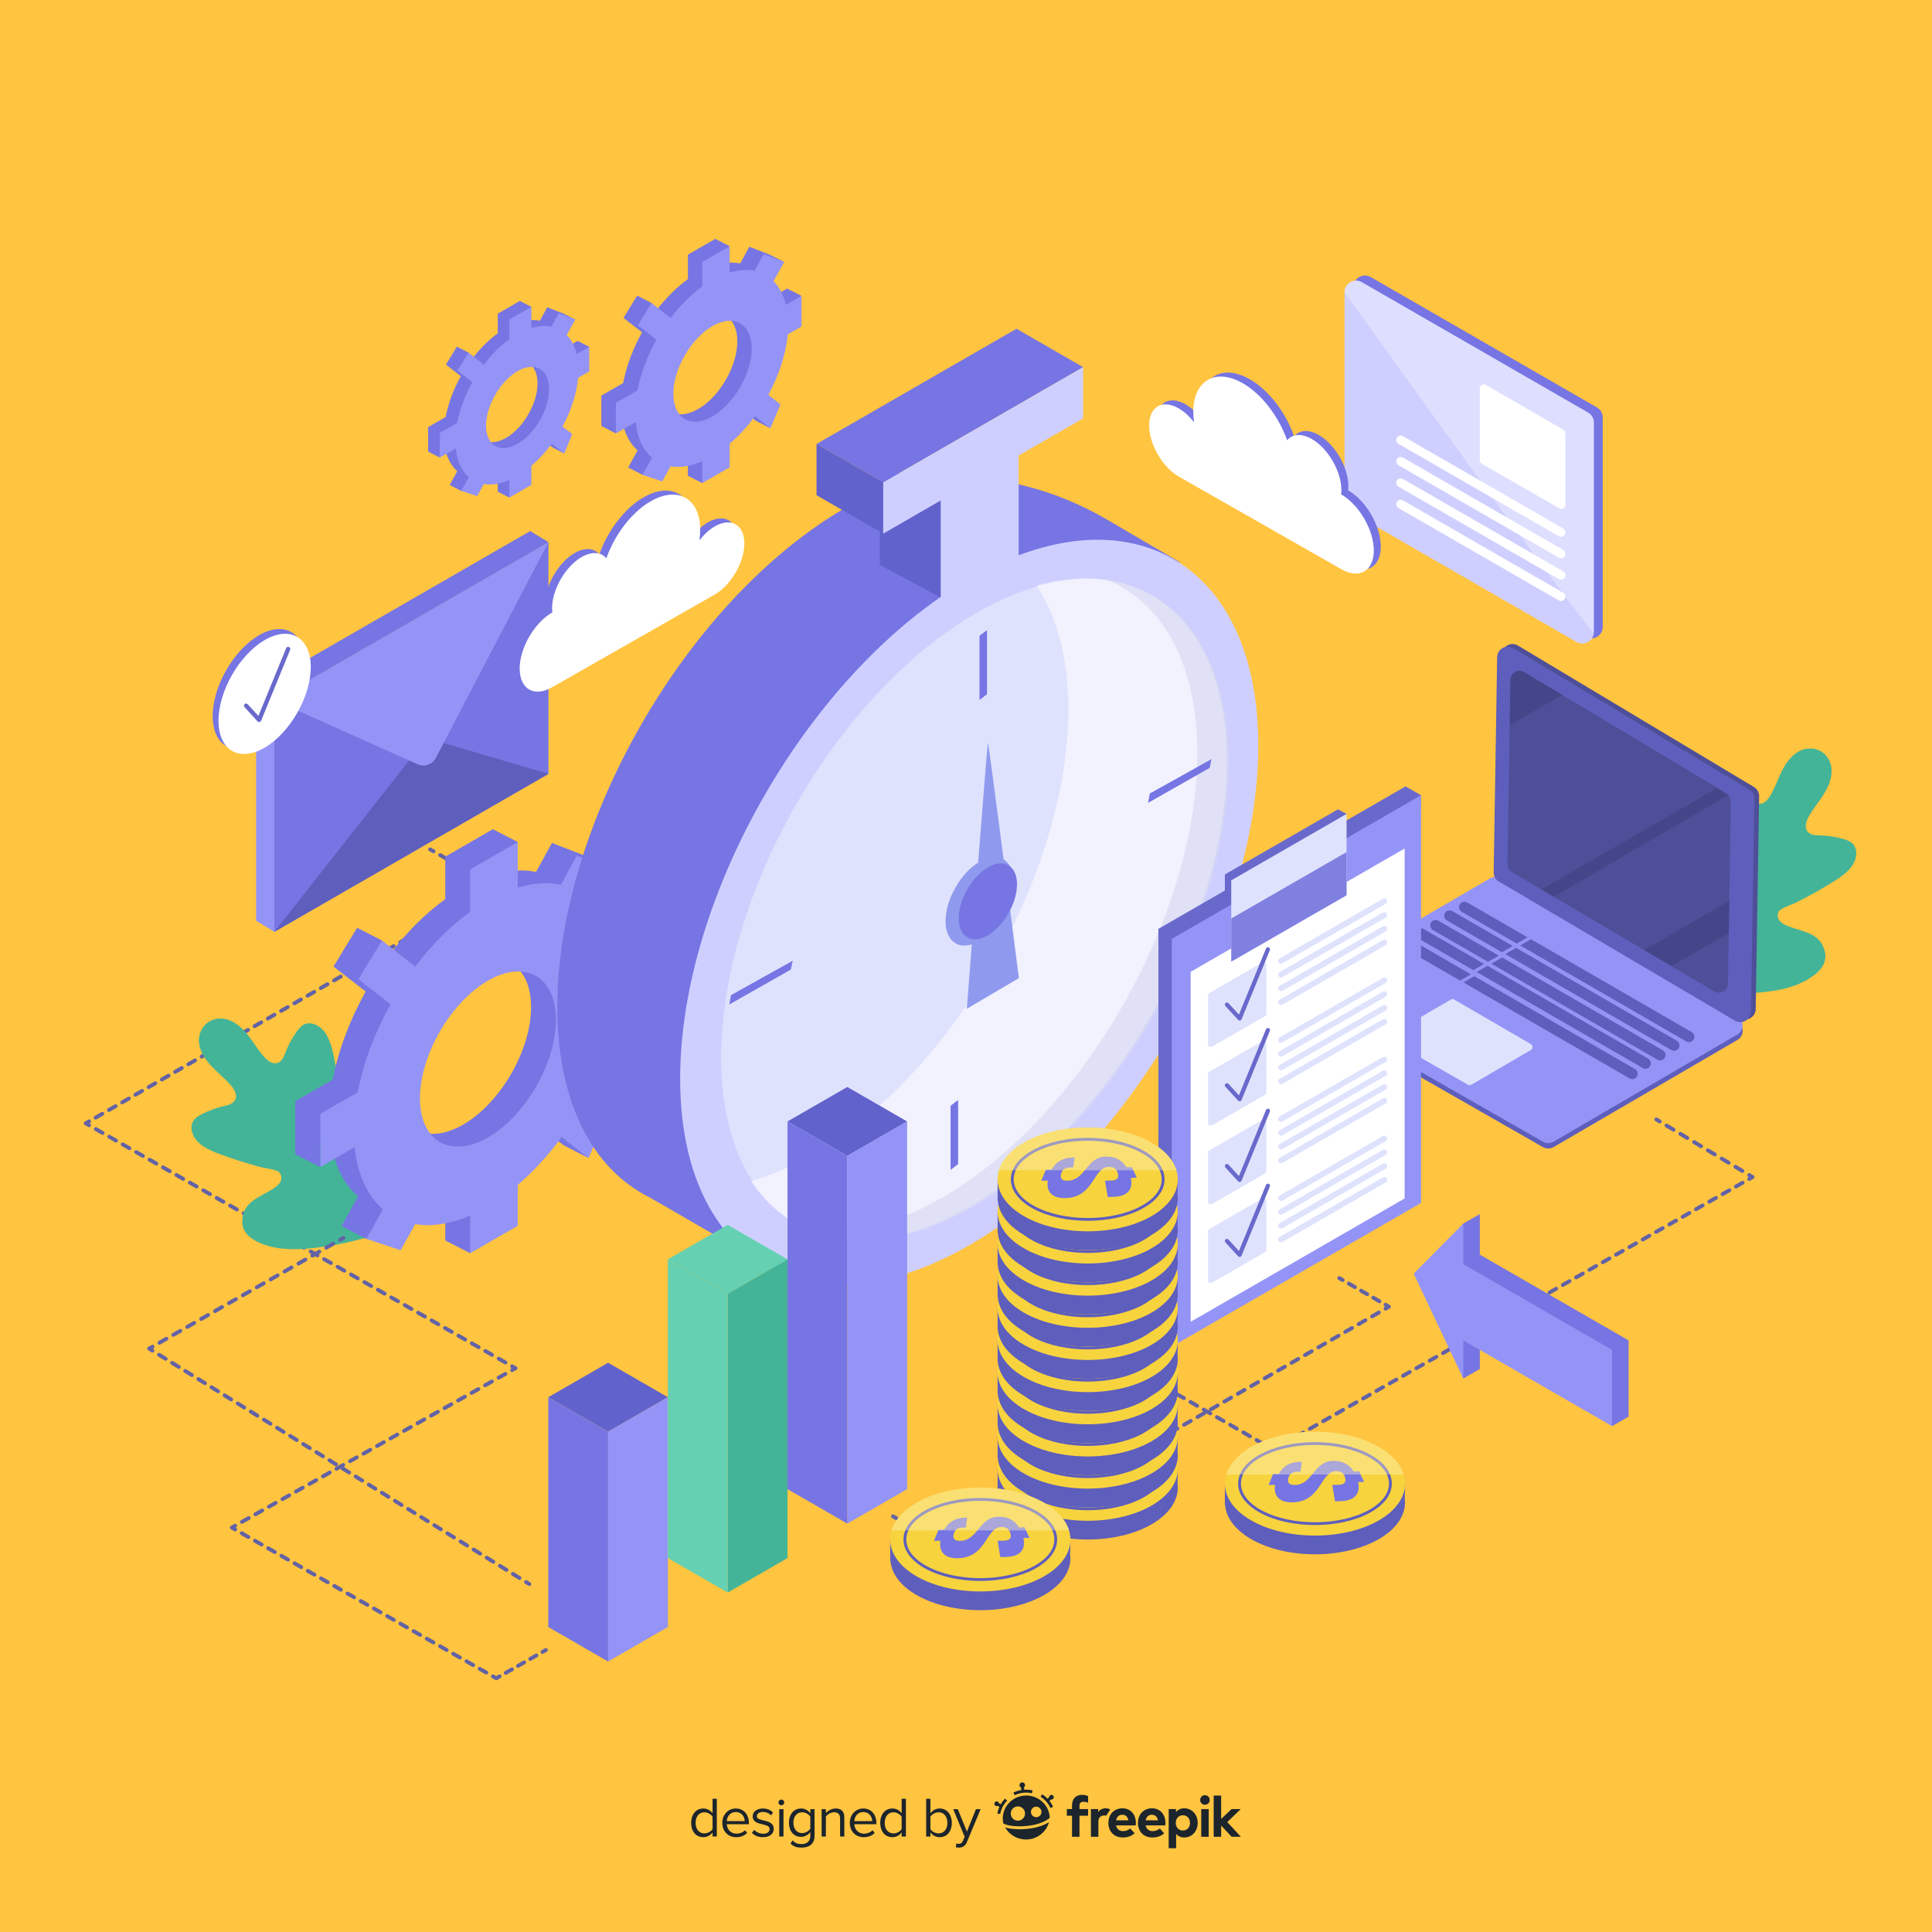 <?xml version="1.0" encoding="utf-8"?>
<!-- Generator: Adobe Illustrator 27.5.0, SVG Export Plug-In . SVG Version: 6.00 Build 0)  -->
<svg version="1.1" xmlns="http://www.w3.org/2000/svg" xmlns:xlink="http://www.w3.org/1999/xlink" x="0px" y="0px"
	 viewBox="0 0 500 500" style="enable-background:new 0 0 500 500;" xml:space="preserve">
<g id="BACKGROUND">
	<rect style="fill:#FFC440;" width="500" height="500"/>
</g>
<g id="OBJECTS">
	<g>
		<g>
			<g>
				
					<line style="fill:none;stroke:#6262A5;stroke-linecap:round;stroke-linejoin:round;" x1="141.271" y1="427.024" x2="140.403" y2="427.519"/>
				
					<line style="fill:none;stroke:#6262A5;stroke-linecap:round;stroke-linejoin:round;stroke-dasharray:1.824,1.824;" x1="138.817" y1="428.422" x2="130.099" y2="433.389"/>
				<polyline style="fill:none;stroke:#6262A5;stroke-linecap:round;stroke-linejoin:round;" points="129.306,433.841 
					128.438,434.336 127.569,433.841 				"/>
				
					<line style="fill:none;stroke:#6262A5;stroke-linecap:round;stroke-linejoin:round;stroke-dasharray:1.969,1.969;" x1="125.858" y1="432.866" x2="61.714" y2="396.316"/>
				<polyline style="fill:none;stroke:#6262A5;stroke-linecap:round;stroke-linejoin:round;" points="60.859,395.829 59.99,395.334 
					60.862,394.844 				"/>
				
					<line style="fill:none;stroke:#6262A5;stroke-linecap:round;stroke-linejoin:round;stroke-dasharray:2.005,2.005;" x1="62.611" y1="393.862" x2="131.668" y2="355.074"/>
				<polyline style="fill:none;stroke:#6262A5;stroke-linecap:round;stroke-linejoin:round;" points="132.542,354.583 
					133.414,354.093 132.545,353.598 				"/>
				
					<line style="fill:none;stroke:#6262A5;stroke-linecap:round;stroke-linejoin:round;stroke-dasharray:2,2;" x1="130.807" y1="352.608" x2="23.925" y2="291.707"/>
				<polyline style="fill:none;stroke:#6262A5;stroke-linecap:round;stroke-linejoin:round;" points="23.056,291.211 
					22.187,290.716 23.054,290.217 				"/>
				
					<line style="fill:none;stroke:#6262A5;stroke-linecap:round;stroke-linejoin:round;stroke-dasharray:1.977,1.977;" x1="24.767" y1="289.232" x2="126.714" y2="230.568"/>
				<polyline style="fill:none;stroke:#6262A5;stroke-linecap:round;stroke-linejoin:round;" points="127.571,230.075 
					128.438,229.577 127.569,229.082 				"/>
				
					<line style="fill:none;stroke:#6262A5;stroke-linecap:round;stroke-linejoin:round;stroke-dasharray:1.966,1.966;" x1="125.86" y1="228.108" x2="113.049" y2="220.808"/>
				
					<line style="fill:none;stroke:#6262A5;stroke-linecap:round;stroke-linejoin:round;" x1="112.195" y1="220.322" x2="111.326" y2="219.827"/>
			</g>
		</g>
		<g>
			<g>
				
					<line style="fill:none;stroke:#6262A5;stroke-linecap:round;stroke-linejoin:round;" x1="231.109" y1="392.419" x2="231.975" y2="392.918"/>
				
					<line style="fill:none;stroke:#6262A5;stroke-linecap:round;stroke-linejoin:round;stroke-dasharray:1.972,1.972;" x1="233.684" y1="393.903" x2="246.5" y2="401.289"/>
				<polyline style="fill:none;stroke:#6262A5;stroke-linecap:round;stroke-linejoin:round;" points="247.354,401.781 
					248.22,402.281 249.087,401.781 				"/>
				
					<line style="fill:none;stroke:#6262A5;stroke-linecap:round;stroke-linejoin:round;stroke-dasharray:2.006,2.006;" x1="250.825" y1="400.78" x2="357.712" y2="339.177"/>
				<polyline style="fill:none;stroke:#6262A5;stroke-linecap:round;stroke-linejoin:round;" points="358.581,338.676 
					359.447,338.176 358.581,337.677 				"/>
				
					<line style="fill:none;stroke:#6262A5;stroke-linecap:round;stroke-linejoin:round;stroke-dasharray:1.83,1.83;" x1="356.995" y1="336.763" x2="348.273" y2="331.736"/>
				
					<line style="fill:none;stroke:#6262A5;stroke-linecap:round;stroke-linejoin:round;" x1="347.48" y1="331.279" x2="346.613" y2="330.779"/>
			</g>
		</g>
		<g>
			<g>
				
					<line style="fill:none;stroke:#6262A5;stroke-linecap:round;stroke-linejoin:round;" x1="261.054" y1="335.711" x2="261.921" y2="336.21"/>
				
					<line style="fill:none;stroke:#6262A5;stroke-linecap:round;stroke-linejoin:round;stroke-dasharray:1.974,1.974;" x1="263.631" y1="337.196" x2="327.78" y2="374.168"/>
				<polyline style="fill:none;stroke:#6262A5;stroke-linecap:round;stroke-linejoin:round;" points="328.635,374.661 
					329.502,375.161 330.371,374.666 				"/>
				
					<line style="fill:none;stroke:#6262A5;stroke-linecap:round;stroke-linejoin:round;stroke-dasharray:1.982,1.982;" x1="332.094" y1="373.687" x2="451.832" y2="305.608"/>
				<polyline style="fill:none;stroke:#6262A5;stroke-linecap:round;stroke-linejoin:round;" points="452.693,305.118 
					453.562,304.624 452.704,304.11 				"/>
				
					<line style="fill:none;stroke:#6262A5;stroke-linecap:round;stroke-linejoin:round;stroke-dasharray:2.078,2.078;" x1="450.922" y1="303.042" x2="430.419" y2="290.763"/>
				
					<line style="fill:none;stroke:#6262A5;stroke-linecap:round;stroke-linejoin:round;" x1="429.528" y1="290.229" x2="428.67" y2="289.715"/>
			</g>
		</g>
		<path style="fill:#44B498;" d="M472.349,248.284c0.184-1.102-0.063-2.24-0.494-3.271c-1.549-3.707-5.779-3.981-9.206-5.361
			c-0.779-0.314-3.378-1.333-2.315-3.758c0.349-0.796,3.677-1.909,4.503-2.323c3.39-1.698,6.699-3.557,9.914-5.567
			c2.563-1.603,5.311-3.69,5.625-6.697c0.099-0.952-0.087-1.967-0.685-2.715c-0.675-0.844-1.759-1.233-2.801-1.519
			c-2.138-0.586-4.208-0.871-6.411-0.889c-1.013-0.008-2.133-0.231-2.735-1.046c-0.796-1.078-0.306-2.609,0.344-3.781
			c1.138-2.052,2.675-3.854,3.917-5.845c1.242-1.991,2.204-4.285,1.989-6.621c-0.169-1.836-1.248-3.655-2.83-4.499
			c-1.54-0.919-3.655-0.903-5.314-0.099c-2.111,1.023-3.578,3.032-4.641,5.124c-1.063,2.092-1.812,4.339-2.981,6.373
			c-0.667,1.162-1.725,2.373-3.059,2.249c-1.008-0.094-1.778-0.938-2.309-1.801c-1.154-1.876-2.467-3.502-4.074-5.029
			c-0.783-0.745-1.676-1.472-2.747-1.614c-0.949-0.126-1.914,0.239-2.678,0.816c-2.413,1.822-2.779,5.253-2.828,8.276
			c-0.061,3.791,0.058,7.585,0.355,11.365c0.073,0.921,0.839,4.345,0.338,5.056c-1.527,2.163-3.742,0.464-4.413-0.04
			c-2.952-2.221-5.372-5.701-9.346-5.112c-1.106,0.164-2.208,0.54-3.056,1.267c-1.3,1.113-1.833,2.885-2.02,4.586
			c-0.641,5.84,1.968,11.613,4.613,16.662c2.181,4.163,4.781,8.113,7.627,11.863l1.563,2.007l2.526,0.301
			c4.681,0.499,9.406,0.684,14.098,0.401c5.689-0.344,11.98-1.094,16.649-4.659C470.826,251.344,472.067,249.972,472.349,248.284z"
			/>
		<path style="fill:#44B498;" d="M104.565,281.848c-0.977-0.542-2.132-0.69-3.248-0.629c-4.011,0.22-5.685,4.115-8.132,6.882
			c-0.556,0.629-2.386,2.737-4.316,0.924c-0.634-0.595-0.569-4.103-0.682-5.021c-0.466-3.763-1.11-7.504-1.93-11.206
			c-0.653-2.952-1.7-6.239-4.429-7.541c-0.864-0.412-1.882-0.576-2.787-0.263c-1.021,0.354-1.75,1.245-2.368,2.131
			c-1.268,1.819-2.229,3.674-2.983,5.744c-0.347,0.952-0.932,1.933-1.901,2.227c-1.282,0.39-2.561-0.585-3.448-1.59
			c-1.553-1.759-2.737-3.81-4.197-5.646c-1.461-1.836-3.301-3.51-5.574-4.09c-1.786-0.455-3.862-0.047-5.186,1.162
			c-1.381,1.144-2.074,3.142-1.871,4.975c0.258,2.332,1.66,4.387,3.276,6.088c1.615,1.702,3.482,3.159,5.008,4.941
			c0.872,1.018,1.659,2.42,1.095,3.635c-0.426,0.919-1.479,1.362-2.47,1.573c-2.154,0.46-4.125,1.154-6.102,2.156
			c-0.964,0.489-1.948,1.087-2.44,2.049c-0.436,0.852-0.415,1.884-0.127,2.797c0.91,2.883,4.02,4.376,6.853,5.433
			c3.552,1.326,7.167,2.483,10.829,3.467c0.893,0.24,4.376,0.663,4.877,1.373c1.527,2.162-0.815,3.682-1.515,4.145
			c-3.08,2.039-7.17,3.155-7.944,7.097c-0.216,1.097-0.229,2.261,0.172,3.304c0.614,1.597,2.105,2.693,3.646,3.438
			c5.289,2.557,11.602,2.031,17.245,1.228c4.652-0.663,9.245-1.791,13.731-3.218l2.414-0.801l1.129-2.28
			c2.036-4.244,3.792-8.635,5.094-13.151c1.579-5.477,2.978-11.655,1.179-17.248C106.939,284.307,106.061,282.678,104.565,281.848z"
			/>
		<g>
			<g>
				
					<line style="fill:none;stroke:#6262A5;stroke-linecap:round;stroke-linejoin:round;" x1="136.993" y1="409.959" x2="136.143" y2="409.433"/>
				
					<line style="fill:none;stroke:#6262A5;stroke-linecap:round;stroke-linejoin:round;stroke-dasharray:1.995,1.995;" x1="134.447" y1="408.382" x2="40.299" y2="350.071"/>
				<polyline style="fill:none;stroke:#6262A5;stroke-linecap:round;stroke-linejoin:round;" points="39.451,349.546 38.6,349.02 
					39.469,348.525 				"/>
				
					<line style="fill:none;stroke:#6262A5;stroke-linecap:round;stroke-linejoin:round;stroke-dasharray:2.07,2.07;" x1="41.268" y1="347.5" x2="87.12" y2="321.375"/>
				
					<line style="fill:none;stroke:#6262A5;stroke-linecap:round;stroke-linejoin:round;" x1="88.019" y1="320.862" x2="88.888" y2="320.367"/>
			</g>
		</g>
		<g>
			<path style="fill-rule:evenodd;clip-rule:evenodd;fill:#7675E3;" d="M414.788,108.034v54.195c0,2.297-2.486,3.734-4.477,2.587
				l-58.546-33.743c-0.925-0.533-1.495-1.519-1.495-2.587l0-54.197c0-2.297,2.486-3.734,4.477-2.587l58.546,33.744
				C414.218,105.98,414.788,106.966,414.788,108.034z"/>
			<path style="fill-rule:evenodd;clip-rule:evenodd;fill:#CFCFFF;" d="M412.484,109.36v54.195c0,2.297-2.486,3.734-4.477,2.587
				L349.462,132.4c-0.925-0.533-1.495-1.519-1.495-2.587l0-54.197c0-2.297,2.486-3.734,4.477-2.587l58.545,33.744
				C411.914,107.307,412.484,108.293,412.484,109.36z"/>
			<path style="fill-rule:evenodd;clip-rule:evenodd;fill:#FFFFFF;" d="M405.13,112.092v18.614c0,0.789-0.854,1.282-1.538,0.888
				l-20.108-11.589c-0.318-0.183-0.513-0.522-0.513-0.888v-18.615c0-0.789,0.854-1.282,1.538-0.888l20.108,11.59
				C404.934,111.386,405.13,111.725,405.13,112.092z"/>
			<path style="fill-rule:evenodd;clip-rule:evenodd;fill:#FFFFFF;" d="M405.13,137.779L405.13,137.779
				c0,0.885-0.958,1.439-1.725,0.997l-41.478-23.906c-0.356-0.205-0.576-0.586-0.576-0.997l0,0c0-0.885,0.958-1.439,1.725-0.997
				l41.478,23.906C404.91,136.988,405.13,137.368,405.13,137.779z"/>
			<path style="fill-rule:evenodd;clip-rule:evenodd;fill:#FFFFFF;" d="M405.13,143.317L405.13,143.317
				c0,0.885-0.958,1.439-1.725,0.997l-41.478-23.906c-0.356-0.205-0.576-0.586-0.576-0.997l0,0c0-0.885,0.958-1.439,1.725-0.997
				l41.478,23.906C404.91,142.526,405.13,142.906,405.13,143.317z"/>
			<path style="fill-rule:evenodd;clip-rule:evenodd;fill:#FFFFFF;" d="M405.13,148.856L405.13,148.856
				c0,0.885-0.958,1.439-1.725,0.997l-41.478-23.906c-0.356-0.205-0.576-0.586-0.576-0.997l0,0c0-0.885,0.958-1.439,1.725-0.997
				l41.478,23.906C404.91,148.064,405.13,148.444,405.13,148.856z"/>
			<path style="fill-rule:evenodd;clip-rule:evenodd;fill:#FFFFFF;" d="M405.13,154.394L405.13,154.394
				c0,0.885-0.958,1.439-1.725,0.997l-41.478-23.906c-0.356-0.205-0.576-0.585-0.576-0.997l0,0c0-0.885,0.958-1.439,1.725-0.997
				l41.478,23.906C404.91,153.602,405.13,153.982,405.13,154.394z"/>
			<path style="opacity:0.32;fill-rule:evenodd;clip-rule:evenodd;fill:#FFFFFF;" d="M412.484,109.36v54.195
				c0,2.297-64.517-87.939-64.517-87.939c0-2.297,2.486-3.734,4.477-2.587l58.546,33.744
				C411.914,107.307,412.484,108.293,412.484,109.36z"/>
		</g>
		<g>
			<path style="fill:#7675E3;" d="M199.697,76.986c-0.62-2.558-1.724-4.617-3.215-6.119l6.463-3.046l-3.711-1.903l-5.299-2.054
				l-2.37,4.317c-1.932-0.401-4.111-0.253-6.443,0.438l3.711-4.897l-3.711-1.903l-7.09,4.087v6.332
				c-2.987,2.153-5.769,4.959-8.197,8.158l-1.232-1.983l-3.711-1.903l-3.521,5.778l4.793,3.723
				c-2.348,4.198-4.061,8.717-4.896,13.124l-5.587,3.22l0,7.91l5.131-2.957c0.422,4.132,1.931,7.267,4.203,9.239l-2.434,4.435
				l3.711,1.903l1.377-0.21l2.165-3.894c2.427,0.401,5.21,0,8.197-1.291v5.627l3.711,1.903l3.379-5.989v-6.095
				c2.37-2.03,4.581-4.445,6.537-7.125l4.025,3.126l3.711,1.903l-1.13-8.097l-3.132-2.462c2.723-5.035,4.55-10.5,5.021-15.648
				l3.559-2.052l3.711-6.007l-3.711-1.903L199.697,76.986z M180.686,105.857c-5.575,3.213-10.137,0.585-10.137-5.842
				s4.561-14.313,10.137-17.527c5.575-3.214,10.137-0.585,10.137,5.842C190.823,94.757,186.261,102.644,180.686,105.857z"/>
			<g>
				<path style="fill:#9494F7;" d="M203.408,78.889c-0.62-2.558-1.724-4.617-3.215-6.119l2.752-4.948l-5.299-2.054l-2.37,4.317
					c-1.932-0.401-4.111-0.253-6.443,0.438v-6.8l-7.09,4.087v6.332c-2.987,2.153-5.769,4.959-8.197,8.158l-4.943-3.885l-3.521,5.778
					l4.793,3.723c-2.348,4.198-4.061,8.717-4.896,13.124l-5.587,3.221l0,7.91l5.131-2.957c0.422,4.132,1.931,7.267,4.203,9.239
					l-2.434,4.435l5.088,1.693l2.165-3.894c2.427,0.401,5.21,0,8.197-1.291v5.627l7.09-4.087v-6.094
					c2.37-2.03,4.581-4.445,6.537-7.125l4.025,3.126l2.581-6.195l-3.132-2.462c2.723-5.035,4.55-10.5,5.021-15.648l3.559-2.052
					l0-7.91L203.408,78.889z M184.397,107.76c-5.575,3.213-10.137,0.585-10.137-5.842c0-6.426,4.561-14.313,10.137-17.527
					c5.575-3.214,10.137-0.585,10.137,5.842C194.534,96.659,189.972,104.547,184.397,107.76z"/>
			</g>
			<polygon style="fill:#7675E3;" points="155.682,102.356 159.393,104.259 159.394,112.169 155.683,110.266 			"/>
		</g>
		<g>
			<path style="fill:#7675E3;" d="M146.266,90.095c-0.499-2.06-1.388-3.717-2.588-4.926l5.203-2.452l-2.988-1.532l-4.266-1.654
				l-1.908,3.475c-1.555-0.323-3.31-0.204-5.186,0.352l2.988-3.942l-2.988-1.532l-5.708,3.29v5.097
				c-2.405,1.733-4.645,3.992-6.599,6.567l-0.992-1.596l-2.988-1.532l-2.834,4.652l3.859,2.997c-1.89,3.379-3.27,7.018-3.941,10.566
				l-4.498,2.593l0,6.368l4.13-2.381c0.34,3.326,1.555,5.85,3.383,7.438l-1.96,3.57l2.987,1.532l1.109-0.169l1.743-3.134
				c1.954,0.323,4.194,0,6.599-1.039v4.53l2.988,1.532l2.72-4.822v-4.906c1.908-1.634,3.688-3.578,5.263-5.736l3.24,2.517
				l2.988,1.532l-0.91-6.519l-2.522-1.982c2.193-4.054,3.663-8.453,4.042-12.598l2.866-1.652l2.988-4.836l-2.988-1.532
				L146.266,90.095z M130.961,113.337c-4.488,2.587-8.161,0.471-8.161-4.703c0-5.174,3.672-11.523,8.16-14.11
				c4.488-2.587,8.16-0.471,8.16,4.703C139.122,104.401,135.449,110.75,130.961,113.337z"/>
			<g>
				<path style="fill:#9494F7;" d="M149.253,91.626c-0.499-2.06-1.388-3.717-2.588-4.926l2.215-3.984l-4.266-1.654l-1.908,3.475
					c-1.555-0.322-3.31-0.204-5.186,0.353v-5.474l-5.708,3.29v5.097c-2.405,1.733-4.645,3.992-6.599,6.567l-3.979-3.128
					l-2.834,4.652l3.859,2.997c-1.89,3.379-3.27,7.018-3.941,10.566l-4.498,2.593l0,6.368l4.13-2.381
					c0.34,3.326,1.555,5.85,3.383,7.438l-1.96,3.57l4.096,1.363l1.743-3.134c1.954,0.323,4.194,0,6.599-1.039v4.53l5.708-3.29
					v-4.906c1.908-1.634,3.688-3.578,5.263-5.736l3.24,2.517l2.078-4.987l-2.522-1.982c2.193-4.054,3.663-8.453,4.042-12.598
					l2.866-1.652v-6.368L149.253,91.626z M133.949,114.869c-4.488,2.587-8.16,0.471-8.16-4.703c0-5.174,3.672-11.523,8.16-14.11
					c4.488-2.587,8.16-0.471,8.16,4.703C142.109,105.932,138.437,112.282,133.949,114.869z"/>
			</g>
			<polygon style="fill:#7675E3;" points="110.832,110.519 113.819,112.05 113.82,118.418 110.832,116.887 			"/>
		</g>
		<g>
			<path style="fill:#7675E3;" d="M152.853,240.934c-1.076-4.442-2.993-8.016-5.582-10.624l11.221-5.288l-6.443-3.303l-9.201-3.567
				l-4.114,7.495c-3.354-0.695-7.139-0.44-11.186,0.76l6.443-8.502l-6.443-3.303l-12.31,7.096v10.993
				c-5.187,3.738-10.017,8.61-14.231,14.164l-2.139-3.443l-6.443-3.303l-6.113,10.032l8.322,6.464
				c-4.077,7.288-7.051,15.135-8.5,22.787l-9.701,5.592l0,13.733l8.908-5.134c0.733,7.173,3.353,12.617,7.297,16.041l-4.227,7.7
				l6.443,3.303l2.391-0.364l3.76-6.76c4.215,0.696,9.045,0,14.233-2.241v9.769l6.443,3.303l5.867-10.399v-10.581
				c4.115-3.524,7.954-7.717,11.35-12.37l6.988,5.428l6.443,3.303l-1.962-14.059l-5.439-4.275c4.729-8.743,7.901-18.23,8.717-27.169
				l6.18-3.562l6.443-10.43l-6.443-3.303L152.853,240.934z M119.845,291.061c-9.68,5.579-17.6,1.015-17.6-10.142
				c0-11.158,7.92-24.852,17.6-30.431c9.68-5.579,17.6-1.015,17.6,10.142C137.445,271.788,129.525,285.482,119.845,291.061z"/>
			<g>
				<path style="fill:#9494F7;" d="M159.297,244.238c-1.076-4.442-2.993-8.016-5.582-10.624l4.778-8.591l-9.201-3.567l-4.114,7.495
					c-3.354-0.695-7.139-0.439-11.186,0.76v-11.806l-12.311,7.096v10.993c-5.187,3.738-10.017,8.61-14.231,14.164l-8.582-6.746
					l-6.113,10.032l8.322,6.464c-4.077,7.288-7.051,15.135-8.5,22.787l-9.701,5.591l0.001,13.734l8.908-5.134
					c0.733,7.173,3.353,12.617,7.297,16.041l-4.227,7.7l8.834,2.939l3.76-6.76c4.215,0.696,9.045,0.001,14.233-2.241v9.769
					l12.31-7.095v-10.581c4.115-3.524,7.954-7.717,11.35-12.37l6.989,5.428l4.481-10.756l-5.439-4.275
					c4.729-8.743,7.901-18.23,8.717-27.169l6.18-3.562l0-13.733L159.297,244.238z M126.289,294.365
					c-9.68,5.579-17.6,1.015-17.6-10.142c0-11.158,7.92-24.852,17.6-30.431c9.68-5.579,17.6-1.015,17.6,10.143
					C143.888,275.092,135.968,288.785,126.289,294.365z"/>
			</g>
			<polygon style="fill:#7675E3;" points="76.433,284.983 82.876,288.286 82.876,302.02 76.433,298.716 			"/>
		</g>
		<g>
			<path style="fill:#7675E3;" d="M66.983,164.428c-6.568,3.829-11.942,13.226-11.942,20.882c0,7.656,5.374,10.788,11.942,6.96
				c6.568-3.829,11.942-13.225,11.942-20.882C78.925,163.731,73.551,160.599,66.983,164.428z"/>
			<g>
				<polygon style="fill-rule:evenodd;clip-rule:evenodd;fill:#7675E3;" points="71.006,181.193 71.006,241.157 141.942,200.273 
					141.942,140.31 				"/>
				<polygon style="fill-rule:evenodd;clip-rule:evenodd;fill:#5E5EBC;" points="71.006,241.157 110.436,191.018 141.942,200.273 
									"/>
				<g>
					<path style="fill-rule:evenodd;clip-rule:evenodd;fill:#9494F7;" d="M141.942,140.31l-29.173,55.882
						c-0.88,1.686-2.92,2.394-4.656,1.617l-37.108-16.616L141.942,140.31z"/>
				</g>
				<polygon style="fill-rule:evenodd;clip-rule:evenodd;fill:#9494F7;" points="71.006,181.193 66.277,178.323 66.277,238.285 
					71.006,241.157 				"/>
				<polygon style="fill-rule:evenodd;clip-rule:evenodd;fill:#7675E3;" points="141.942,140.31 71.006,181.193 66.277,178.323 
					137.213,137.438 				"/>
			</g>
			<path style="fill:#FFFFFF;" d="M68.486,165.656c-6.568,3.829-11.942,13.225-11.942,20.882s5.374,10.788,11.942,6.96
				c6.568-3.829,11.942-13.225,11.942-20.882S75.054,161.827,68.486,165.656z"/>
			<g>
				<path style="fill:#6969CC;" d="M67.061,186.865c-0.155,0-0.305-0.065-0.41-0.181l-3.368-3.675
					c-0.209-0.227-0.193-0.58,0.034-0.788c0.226-0.207,0.58-0.193,0.787,0.034l2.774,3.027l7.179-17.538
					c0.117-0.285,0.441-0.421,0.727-0.305c0.285,0.117,0.421,0.443,0.305,0.727l-7.512,18.351c-0.073,0.176-0.23,0.304-0.418,0.337
					C67.126,186.862,67.093,186.865,67.061,186.865z"/>
			</g>
		</g>
		<g>
			<g>
				<path style="fill:#5E5EBC;" d="M337.488,256.766l48.08-28.026c0.858-0.5,1.918-0.501,2.777-0.002l61.287,35.628
					c1.829,1.063,1.831,3.705,0.003,4.77l-47.562,27.724c-0.852,0.496-1.903,0.501-2.759,0.012l-61.805-35.325
					C335.664,260.491,335.653,257.836,337.488,256.766z"/>
				<g>
					<path style="fill:#9494F7;" d="M337.482,255.367l48.08-28.026c0.858-0.5,1.918-0.501,2.777-0.002l61.287,35.628
						c1.829,1.063,1.831,3.705,0.003,4.77l-47.562,27.724c-0.852,0.496-1.903,0.501-2.759,0.012l-61.805-35.325
						C335.658,259.093,335.647,256.437,337.482,255.367z"/>
				</g>
				<path style="fill:#DFE2FC;" d="M359.912,267.757l15.548-9.063c0.277-0.162,0.62-0.162,0.898,0l19.819,11.521
					c0.592,0.344,0.592,1.198,0.001,1.542l-15.38,8.965c-0.275,0.16-0.615,0.162-0.892,0.004l-19.986-11.423
					C359.322,268.962,359.319,268.103,359.912,267.757z"/>
			</g>
			<g>
				<path style="fill:#4F4F99;" d="M388.683,169.399l-0.897,55.645c-0.016,0.993,0.503,1.918,1.358,2.422l61.072,35.996
					c1.823,1.074,4.126-0.218,4.161-2.333l0.887-55.045c0.016-0.986-0.495-1.905-1.341-2.412l-61.062-36.595
					C391.039,165.984,388.717,167.275,388.683,169.399z"/>
				<path style="fill:#5E5EBC;" d="M387.461,170.079l-0.897,55.645c-0.016,0.993,0.503,1.918,1.358,2.422l61.072,35.996
					c1.823,1.074,4.126-0.218,4.161-2.333l0.887-55.045c0.016-0.986-0.495-1.905-1.341-2.412l-61.062-36.595
					C389.816,166.664,387.495,167.954,387.461,170.079z"/>
				<path style="fill:#4F4F99;" d="M390.898,175.947l-0.768,47.677c-0.014,0.851,0.431,1.643,1.163,2.075l52.327,30.842
					c1.562,0.92,3.536-0.186,3.565-1.999l0.76-47.163c0.014-0.844-0.424-1.632-1.149-2.066l-52.319-31.355
					C392.917,173.021,390.928,174.126,390.898,175.947z"/>
			</g>
			<g>
				<path style="fill:#5E5EBC;" d="M377.873,253.775l-14.236-8.227c-0.669-0.386-0.898-1.242-0.511-1.911l0,0
					c0.387-0.669,1.242-0.897,1.91-0.511l15.633,9.034"/>
				<path style="fill:#5E5EBC;" d="M381.543,252.639l41.585,24.031c0.669,0.386,0.897,1.242,0.511,1.911l0,0
					c-0.387,0.668-1.242,0.897-1.91,0.511l-42.982-24.839"/>
				<path style="fill:#5E5EBC;" d="M381.281,251.081l-14.237-8.227c-0.669-0.387-0.898-1.242-0.511-1.911l0,0
					c0.386-0.669,1.242-0.897,1.91-0.511l15.633,9.034"/>
				<path style="fill:#5E5EBC;" d="M384.951,249.945l41.585,24.031c0.669,0.386,0.897,1.242,0.511,1.911l0,0
					c-0.387,0.668-1.242,0.897-1.91,0.511l-42.982-24.839"/>
				<path style="fill:#5E5EBC;" d="M385.078,248.925l-14.236-8.227c-0.669-0.387-0.898-1.242-0.511-1.911l0,0
					c0.387-0.669,1.242-0.897,1.91-0.511l15.633,9.034"/>
				<path style="fill:#5E5EBC;" d="M388.748,247.789l41.585,24.031c0.669,0.386,0.897,1.242,0.511,1.911l0,0
					c-0.386,0.668-1.242,0.897-1.91,0.511l-42.982-24.839"/>
				<path style="fill:#5E5EBC;" d="M388.691,246.441l-14.237-8.227c-0.669-0.386-0.898-1.242-0.511-1.911l0,0
					c0.387-0.669,1.242-0.897,1.91-0.511l15.633,9.034"/>
				<path style="fill:#5E5EBC;" d="M392.361,245.305l41.585,24.031c0.669,0.387,0.898,1.242,0.511,1.911l0,0
					c-0.387,0.669-1.242,0.897-1.91,0.511l-42.982-24.839"/>
				<path style="fill:#5E5EBC;" d="M392.536,244.204l-14.237-8.227c-0.669-0.386-0.897-1.242-0.511-1.911l0,0
					c0.387-0.669,1.242-0.897,1.91-0.511l15.633,9.034"/>
				<path style="fill:#5E5EBC;" d="M396.206,243.067l41.585,24.031c0.669,0.387,0.897,1.242,0.511,1.911l0,0
					c-0.387,0.668-1.242,0.897-1.91,0.511l-42.982-24.839"/>
			</g>
			<g style="opacity:0.74;">
				<defs>
					<path id="SVGID_1_" style="opacity:0.74;" d="M390.898,175.947l-0.768,47.677c-0.014,0.851,0.431,1.643,1.163,2.075
						l52.327,30.842c1.562,0.92,3.536-0.186,3.565-1.999l0.76-47.163c0.014-0.844-0.424-1.632-1.149-2.066l-52.319-31.355
						C392.917,173.021,390.928,174.126,390.898,175.947z"/>
				</defs>
				<clipPath id="SVGID_00000164509056320446004740000014823736377010186122_">
					<use xlink:href="#SVGID_1_"  style="overflow:visible;"/>
				</clipPath>
				<polygon style="clip-path:url(#SVGID_00000164509056320446004740000014823736377010186122_);fill:#424284;" points="
					390.234,187.961 404.413,179.799 390.13,171.131 390.234,174.274 				"/>
				<polygon style="clip-path:url(#SVGID_00000164509056320446004740000014823736377010186122_);fill:#424284;" points="
					398.705,230.295 444.332,203.969 447.201,205.778 401.921,232.19 				"/>
				<polygon style="clip-path:url(#SVGID_00000164509056320446004740000014823736377010186122_);fill:#424284;" points="
					425.303,245.972 447.946,232.887 447.81,241.285 432.384,250.145 				"/>
			</g>
		</g>
		<g>
			<path style="fill:#7675E3;" d="M306.848,104.646c1.46,0.842,2.823,2.114,3.987,3.612c-0.13-0.914-0.209-1.818-0.209-2.699
				c0-8.14,5.778-11.47,12.84-7.399c4.987,2.875,9.323,8.703,11.447,14.746c1.369-1.62,3.728-1.863,6.399-0.324
				c4.206,2.424,7.648,8.375,7.648,13.224c0,0.387-0.029,0.749-0.072,1.099c0.024,0.014,0.048,0.023,0.072,0.037
				c4.614,2.659,8.389,9.187,8.389,14.505c0,5.318-3.775,7.494-8.389,4.834l-42.111-24.003c-4.206-2.424-7.648-8.375-7.648-13.224
				C299.2,104.205,302.641,102.221,306.848,104.646z"/>
			<path style="fill:#FFFFFF;" d="M305.039,105.684c1.46,0.842,2.823,2.114,3.987,3.612c-0.129-0.914-0.209-1.818-0.209-2.699
				c0-8.14,5.778-11.47,12.84-7.399c4.988,2.875,9.323,8.703,11.447,14.746c1.369-1.62,3.728-1.863,6.399-0.324
				c4.206,2.424,7.648,8.375,7.648,13.224c0,0.387-0.029,0.749-0.072,1.099c0.024,0.014,0.048,0.023,0.072,0.037
				c4.614,2.659,8.389,9.186,8.389,14.505c0,5.318-3.775,7.494-8.389,4.834l-42.111-24.003c-4.207-2.424-7.648-8.375-7.648-13.224
				C297.391,105.243,300.833,103.259,305.039,105.684z"/>
		</g>
		<g>
			<path style="fill:#7675E3;" d="M219.047,131.27c-41.147,23.717-74.813,81.928-74.813,129.358
				c0,24.735,9.156,41.847,23.755,49.196c1.23,0.619,33.107,19.166,33.107,19.166s0.071-14.942,17.952-25.248
				c41.148-23.716,74.814-81.928,74.814-129.358c0-15.709,11.47-28.883,11.47-28.883l-18.563-10.877
				C268.077,123.619,241.921,118.086,219.047,131.27z"/>
			<path style="fill:#CFCFFF;" d="M250.837,149.811c-41.148,23.717-74.814,81.928-74.814,129.358
				c0,47.43,33.666,66.831,74.814,43.114c41.148-23.717,74.814-81.928,74.814-129.358
				C325.651,145.495,291.984,126.094,250.837,149.811z"/>
			<path style="fill:#DFE2FC;" d="M252.331,158.85c-36.124,21.058-65.681,72.741-65.681,114.852
				c0,42.111,29.557,59.337,65.682,38.28c36.125-21.057,65.681-72.741,65.681-114.852S288.456,137.792,252.331,158.85z"/>
			<g style="opacity:0.57;">
				<path style="fill:#FFFFFF;" d="M268.297,151.562c5.206,7.921,8.184,18.758,8.184,32.105c0,42.111-29.556,93.795-65.681,114.852
					c-5.673,3.307-11.184,5.667-16.444,7.138c11.22,17.07,32.823,20.558,57.498,6.175c36.125-21.057,65.681-72.741,65.681-114.852
					C317.535,161.481,296.532,143.669,268.297,151.562z"/>
			</g>
			<path style="fill:#8F9AEE;" d="M253.496,223.02c-4.834,2.818-8.79,9.734-8.79,15.37s3.955,7.94,8.79,5.123
				c4.834-2.818,8.79-9.734,8.79-15.37C262.286,222.508,258.33,220.202,253.496,223.02z"/>
			<g style="opacity:0.23;">
				<g>
					<path style="fill:#A7A7DB;" d="M286.507,150.113c14.247,5.769,23.337,21.447,23.337,44.789
						c0,42.111-29.556,93.795-65.681,114.852c-12.496,7.284-24.203,9.981-34.176,8.658c11.456,4.639,26.243,2.877,42.344-6.508
						c36.125-21.057,65.681-72.741,65.681-114.852C318.013,169.506,305.365,152.614,286.507,150.113z"/>
				</g>
			</g>
			<polygon style="fill:#DFE2FC;" points="249.711,136.753 262.924,143.835 262.923,121.594 249.711,114.512 			"/>
			<g>
				<polygon style="fill:#6262CC;" points="227.717,146.218 243.465,154.661 243.465,128.149 227.716,119.708 				"/>
				<polygon style="fill:#CFCFFF;" points="243.465,128.149 263.62,117.652 263.62,144.163 243.465,154.661 				"/>
				<g>
					<polygon style="fill:#7675E3;" points="211.322,114.903 228.571,124.845 280.318,95.022 263.069,85.08 					"/>
					<polygon style="fill:#6262CC;" points="211.322,128.157 211.322,114.903 228.571,124.845 228.571,138.099 					"/>
					<polygon style="fill:#CFCFFF;" points="280.318,95.022 280.318,108.275 228.571,138.099 228.571,124.845 					"/>
				</g>
			</g>
			<polygon style="fill:#7675E3;" points="255.441,179.656 253.496,181.153 253.496,164.553 255.441,163.056 			"/>
			<polygon style="fill:#7675E3;" points="247.959,301.272 246.014,302.77 246.014,286.17 247.959,284.673 			"/>
			<polygon style="fill:#7675E3;" points="204.675,250.919 205.157,248.64 189.185,257.544 188.728,259.968 			"/>
			<polygon style="fill:#7675E3;" points="313.063,198.732 313.546,196.453 297.573,205.357 297.117,207.781 			"/>
			<g>
				<path style="fill:#8F9AEE;" d="M263.691,253.144c0,0-7.831-61.339-8.03-60.917c-0.199,0.422-5.445,68.841-5.445,68.841
					L263.691,253.144z"/>
				<path style="fill:#7675E3;" d="M255.661,224.47c-4.148,2.418-7.542,8.353-7.542,13.189c0,4.836,3.394,6.814,7.542,4.396
					c4.148-2.418,7.542-8.353,7.542-13.189C263.204,224.03,259.81,222.052,255.661,224.47z"/>
			</g>
		</g>
		<g>
			<polygon style="fill:#6262CC;" points="141.893,361.598 157.372,370.52 172.851,361.598 157.372,352.676 			"/>
			<g>
				<polygon style="fill:#9494F7;" points="157.372,370.52 157.372,429.993 172.851,421.071 172.851,361.598 				"/>
			</g>
			<polygon style="fill:#7675E3;" points="141.893,361.598 157.372,370.52 157.372,429.993 141.893,421.071 			"/>
			<polygon style="fill:#65D1B2;" points="172.85,325.916 188.329,334.838 203.808,325.915 188.329,316.994 			"/>
			<polygon style="fill:#44B498;" points="188.329,334.838 188.329,412.15 203.808,403.227 203.808,325.915 			"/>
			<polygon style="fill:#65D1B2;" points="172.85,325.916 188.329,334.838 188.329,412.15 172.85,403.228 			"/>
			<polygon style="fill:#6262CC;" points="203.807,290.23 219.286,299.152 234.765,290.23 219.286,281.309 			"/>
			<g>
				<polygon style="fill:#9494F7;" points="219.286,299.152 219.286,394.308 234.765,385.385 234.765,290.23 				"/>
			</g>
			<polygon style="fill:#7675E3;" points="203.807,290.23 219.286,299.152 219.286,394.308 203.807,385.385 			"/>
		</g>
		<g>
			<polygon style="fill-rule:evenodd;clip-rule:evenodd;fill:#6969CC;" points="299.793,240.385 299.793,346.368 303.249,348.51 
				364.31,308.723 367.766,205.803 363.762,203.515 			"/>
			<g>
				<polygon style="fill-rule:evenodd;clip-rule:evenodd;fill:#9494F7;" points="303.249,242.989 303.249,348.51 367.766,311.326 
					367.766,205.803 				"/>
			</g>
			<polygon style="fill-rule:evenodd;clip-rule:evenodd;fill:#FFFFFF;" points="308.14,251.508 308.14,342.081 363.517,310.164 
				363.517,219.591 			"/>
			<path style="fill-rule:evenodd;clip-rule:evenodd;fill:#DFE2FC;" d="M312.637,257.597v12.679c0,0.537,0.582,0.874,1.047,0.605
				l13.697-7.894c0.216-0.125,0.35-0.355,0.35-0.605v-12.679c0-0.538-0.582-0.874-1.047-0.605l-13.697,7.895
				C312.771,257.117,312.637,257.347,312.637,257.597z"/>
			<path style="fill-rule:evenodd;clip-rule:evenodd;fill:#DFE2FC;" d="M312.637,277.953v12.679c0,0.538,0.582,0.874,1.047,0.605
				l13.697-7.894c0.216-0.125,0.35-0.355,0.35-0.605v-12.68c0-0.537-0.582-0.873-1.047-0.605l-13.697,7.895
				C312.771,277.472,312.637,277.703,312.637,277.953z"/>
			<path style="fill-rule:evenodd;clip-rule:evenodd;fill:#DFE2FC;" d="M312.637,298.309v12.679c0,0.538,0.582,0.874,1.047,0.605
				l13.697-7.894c0.216-0.125,0.35-0.355,0.35-0.605v-12.679c0-0.538-0.582-0.874-1.047-0.605l-13.697,7.895
				C312.771,297.828,312.637,298.059,312.637,298.309z"/>
			<path style="fill-rule:evenodd;clip-rule:evenodd;fill:#DFE2FC;" d="M312.637,318.664v12.679c0,0.538,0.582,0.874,1.047,0.605
				l13.697-7.894c0.216-0.125,0.35-0.355,0.35-0.605v-12.68c0-0.537-0.582-0.874-1.047-0.605l-13.697,7.895
				C312.771,318.184,312.637,318.415,312.637,318.664z"/>
			<g>
				<path style="fill-rule:evenodd;clip-rule:evenodd;fill:#DFE2FC;" d="M330.779,248.658L330.779,248.658
					c0,0.571,0.618,0.928,1.112,0.643l26.743-15.413c0.23-0.132,0.371-0.377,0.371-0.643l0,0c0-0.571-0.618-0.928-1.112-0.643
					l-26.743,15.413C330.92,248.148,330.779,248.393,330.779,248.658z"/>
				<path style="fill-rule:evenodd;clip-rule:evenodd;fill:#DFE2FC;" d="M330.779,252.229L330.779,252.229
					c0,0.571,0.618,0.928,1.112,0.643l26.743-15.413c0.23-0.132,0.371-0.378,0.371-0.643l0,0c0-0.571-0.618-0.928-1.112-0.643
					l-26.743,15.413C330.92,251.719,330.779,251.964,330.779,252.229z"/>
				<path style="fill-rule:evenodd;clip-rule:evenodd;fill:#DFE2FC;" d="M330.779,255.8L330.779,255.8
					c0,0.571,0.618,0.928,1.112,0.643l26.743-15.413c0.23-0.132,0.371-0.378,0.371-0.643l0,0c0-0.571-0.618-0.928-1.112-0.643
					l-26.743,15.413C330.92,255.289,330.779,255.534,330.779,255.8z"/>
				<path style="fill-rule:evenodd;clip-rule:evenodd;fill:#DFE2FC;" d="M330.779,259.37L330.779,259.37
					c0,0.571,0.618,0.928,1.112,0.643l26.743-15.413c0.23-0.132,0.371-0.378,0.371-0.643l0,0c0-0.571-0.618-0.928-1.112-0.643
					l-26.743,15.413C330.92,258.86,330.779,259.105,330.779,259.37z"/>
			</g>
			<g>
				<path style="fill-rule:evenodd;clip-rule:evenodd;fill:#DFE2FC;" d="M330.779,269.128L330.779,269.128
					c0,0.571,0.618,0.928,1.112,0.643l26.743-15.413c0.23-0.132,0.371-0.378,0.371-0.643l0,0c0-0.571-0.618-0.928-1.112-0.643
					l-26.743,15.413C330.92,268.618,330.779,268.863,330.779,269.128z"/>
				<path style="fill-rule:evenodd;clip-rule:evenodd;fill:#DFE2FC;" d="M330.779,272.699L330.779,272.699
					c0,0.571,0.618,0.928,1.112,0.643l26.743-15.413c0.23-0.133,0.371-0.378,0.371-0.643l0,0c0-0.571-0.618-0.928-1.112-0.643
					l-26.743,15.413C330.92,272.188,330.779,272.434,330.779,272.699z"/>
				<path style="fill-rule:evenodd;clip-rule:evenodd;fill:#DFE2FC;" d="M330.779,276.269L330.779,276.269
					c0,0.571,0.618,0.928,1.112,0.643l26.743-15.413c0.23-0.133,0.371-0.378,0.371-0.643l0,0c0-0.571-0.618-0.928-1.112-0.643
					l-26.743,15.413C330.92,275.759,330.779,276.004,330.779,276.269z"/>
				<path style="fill-rule:evenodd;clip-rule:evenodd;fill:#DFE2FC;" d="M330.779,279.84L330.779,279.84
					c0,0.571,0.618,0.928,1.112,0.643l26.743-15.413c0.23-0.133,0.371-0.378,0.371-0.643l0,0c0-0.571-0.618-0.928-1.112-0.643
					l-26.743,15.413C330.92,279.33,330.779,279.575,330.779,279.84z"/>
			</g>
			<g>
				<path style="fill-rule:evenodd;clip-rule:evenodd;fill:#DFE2FC;" d="M330.779,289.598L330.779,289.598
					c0,0.571,0.618,0.928,1.112,0.643l26.743-15.413c0.23-0.133,0.371-0.378,0.371-0.643v0c0-0.571-0.618-0.928-1.112-0.643
					l-26.743,15.413C330.92,289.087,330.779,289.332,330.779,289.598z"/>
				<path style="fill-rule:evenodd;clip-rule:evenodd;fill:#DFE2FC;" d="M330.779,293.168L330.779,293.168
					c0,0.571,0.618,0.928,1.112,0.643l26.743-15.413c0.23-0.132,0.371-0.378,0.371-0.643v0c0-0.571-0.618-0.928-1.112-0.643
					l-26.743,15.413C330.92,292.658,330.779,292.903,330.779,293.168z"/>
				<path style="fill-rule:evenodd;clip-rule:evenodd;fill:#DFE2FC;" d="M330.779,296.739L330.779,296.739
					c0,0.571,0.618,0.928,1.112,0.643l26.743-15.413c0.23-0.132,0.371-0.378,0.371-0.643v0c0-0.571-0.618-0.928-1.112-0.643
					l-26.743,15.413C330.92,296.229,330.779,296.474,330.779,296.739z"/>
				<path style="fill-rule:evenodd;clip-rule:evenodd;fill:#DFE2FC;" d="M330.779,300.31L330.779,300.31
					c0,0.571,0.618,0.928,1.112,0.643l26.743-15.413c0.23-0.132,0.371-0.378,0.371-0.643l0,0c0-0.571-0.618-0.928-1.112-0.643
					l-26.743,15.413C330.92,299.799,330.779,300.045,330.779,300.31z"/>
			</g>
			<g>
				<path style="fill-rule:evenodd;clip-rule:evenodd;fill:#DFE2FC;" d="M330.779,310.067L330.779,310.067
					c0,0.571,0.618,0.928,1.112,0.643l26.743-15.413c0.23-0.132,0.371-0.378,0.371-0.643l0,0c0-0.571-0.618-0.928-1.112-0.643
					l-26.743,15.413C330.92,309.557,330.779,309.802,330.779,310.067z"/>
				<path style="fill-rule:evenodd;clip-rule:evenodd;fill:#DFE2FC;" d="M330.779,313.638L330.779,313.638
					c0,0.571,0.618,0.928,1.112,0.643l26.743-15.413c0.23-0.132,0.371-0.378,0.371-0.643l0,0c0-0.571-0.618-0.928-1.112-0.643
					l-26.743,15.413C330.92,313.128,330.779,313.373,330.779,313.638z"/>
				<path style="fill-rule:evenodd;clip-rule:evenodd;fill:#DFE2FC;" d="M330.779,317.209L330.779,317.209
					c0,0.571,0.618,0.928,1.112,0.643l26.743-15.413c0.23-0.132,0.371-0.378,0.371-0.643l0,0c0-0.571-0.618-0.928-1.112-0.643
					l-26.743,15.413C330.92,316.699,330.779,316.944,330.779,317.209z"/>
				<path style="fill-rule:evenodd;clip-rule:evenodd;fill:#DFE2FC;" d="M330.779,320.78L330.779,320.78
					c0,0.571,0.618,0.928,1.112,0.643l26.743-15.413c0.23-0.132,0.371-0.377,0.371-0.643l0,0c0-0.571-0.618-0.928-1.112-0.643
					l-26.743,15.413C330.92,320.269,330.779,320.514,330.779,320.78z"/>
			</g>
			<g>
				<path style="fill:#6969CC;" d="M320.816,264.114c-0.151,0-0.297-0.063-0.4-0.176l-3.282-3.582
					c-0.204-0.221-0.188-0.565,0.033-0.768c0.221-0.201,0.565-0.188,0.767,0.033l2.704,2.95l6.995-17.09
					c0.114-0.277,0.43-0.411,0.709-0.297c0.278,0.114,0.411,0.431,0.297,0.709l-7.32,17.883c-0.071,0.172-0.224,0.296-0.407,0.329
					C320.88,264.112,320.848,264.114,320.816,264.114z"/>
			</g>
			<g>
				<path style="fill:#6969CC;" d="M320.816,285.008c-0.151,0-0.297-0.063-0.4-0.176l-3.282-3.581
					c-0.204-0.221-0.188-0.565,0.033-0.768c0.221-0.201,0.565-0.187,0.767,0.033l2.704,2.95l6.995-17.09
					c0.114-0.278,0.43-0.412,0.709-0.297c0.278,0.114,0.411,0.431,0.297,0.709l-7.32,17.883c-0.071,0.172-0.224,0.296-0.407,0.329
					C320.88,285.005,320.848,285.008,320.816,285.008z"/>
			</g>
			<g>
				<path style="fill:#6969CC;" d="M320.816,305.901c-0.151,0-0.297-0.063-0.4-0.176l-3.282-3.582
					c-0.204-0.221-0.188-0.565,0.033-0.768c0.221-0.201,0.565-0.188,0.767,0.033l2.704,2.95l6.995-17.091
					c0.114-0.277,0.431-0.41,0.709-0.297c0.278,0.114,0.411,0.431,0.297,0.709l-7.32,17.883c-0.071,0.172-0.224,0.296-0.407,0.329
					C320.88,305.899,320.848,305.901,320.816,305.901z"/>
			</g>
			<g>
				<path style="fill:#6969CC;" d="M320.816,325.293c-0.151,0-0.297-0.063-0.4-0.176l-3.282-3.582
					c-0.204-0.221-0.188-0.565,0.033-0.768c0.221-0.202,0.565-0.188,0.767,0.034l2.704,2.95l6.995-17.09
					c0.114-0.277,0.43-0.41,0.709-0.297c0.278,0.114,0.411,0.431,0.297,0.709l-7.32,17.883c-0.071,0.172-0.224,0.296-0.407,0.329
					C320.88,325.29,320.848,325.293,320.816,325.293z"/>
			</g>
			<g>
				<polygon style="fill-rule:evenodd;clip-rule:evenodd;fill:#6969CC;" points="316.995,226.306 316.995,233.027 346.847,215.844 
					348.495,210.645 346.292,209.441 				"/>
			</g>
			<g>
				<polygon style="fill-rule:evenodd;clip-rule:evenodd;fill:#DFE2FC;" points="318.644,227.83 318.644,248.883 348.495,231.699 
					348.495,210.645 				"/>
			</g>
			<g>
				<polygon style="fill-rule:evenodd;clip-rule:evenodd;fill:#8080E0;" points="318.644,237.709 318.644,248.883 348.495,231.699 
					348.495,220.525 				"/>
			</g>
		</g>
		<g>
			<path style="fill:#7675E3;" d="M183.183,135.193c-1.46,0.842-2.823,2.114-3.987,3.612c0.129-0.914,0.209-1.818,0.209-2.699
				c0-8.14-5.778-11.47-12.84-7.399c-4.987,2.875-9.323,8.703-11.447,14.746c-1.369-1.62-3.728-1.863-6.399-0.324
				c-4.206,2.425-7.648,8.375-7.648,13.224c0,0.387,0.029,0.749,0.072,1.099c-0.024,0.014-0.048,0.023-0.072,0.037
				c-4.614,2.659-8.389,9.187-8.389,14.505c0,5.318,3.775,7.494,8.389,4.834l42.111-24.003c4.206-2.424,7.648-8.375,7.648-13.224
				C190.831,134.752,187.389,132.768,183.183,135.193z"/>
			<path style="fill:#FFFFFF;" d="M184.992,136.231c-1.46,0.842-2.823,2.114-3.987,3.611c0.13-0.914,0.209-1.818,0.209-2.699
				c0-8.14-5.778-11.47-12.84-7.399c-4.987,2.875-9.323,8.703-11.447,14.746c-1.369-1.62-3.728-1.863-6.399-0.324
				c-4.206,2.424-7.648,8.375-7.648,13.224c0,0.387,0.029,0.749,0.072,1.099c-0.024,0.014-0.048,0.023-0.072,0.037
				c-4.614,2.659-8.389,9.186-8.389,14.505c0,5.318,3.775,7.494,8.389,4.834l42.111-24.003c4.206-2.424,7.648-8.375,7.648-13.224
				C192.64,135.79,189.198,133.806,184.992,136.231z"/>
		</g>
		<g>
			<polygon style="fill:#7675E3;" points="421.478,346.891 421.478,366.615 417.2,369.081 382.976,344.425 382.976,354.287 
				378.698,356.753 370.142,327.165 378.698,316.665 382.976,314.199 382.976,324.699 			"/>
			<g>
				<polygon style="fill:#9494F7;" points="417.2,349.357 417.2,369.081 378.698,346.891 378.698,356.753 365.864,329.63 
					378.698,316.665 378.698,327.165 				"/>
			</g>
		</g>
		<g>
			<path style="fill:#5E5EBC;" d="M304.685,386.406c0.149-0.816,0.162-1.638,0.055-2.456l0.085-3.816h-1.568
				c-1.133-1.704-2.87-3.302-5.244-4.67c-9.082-5.234-23.943-5.234-33.024,0c-2.374,1.368-4.111,2.966-5.244,4.67h-1.568
				c0,0,0.005,3.423,0.003,4.816c0,0.02,0,0.04,0,0.061c-0.001,0.266-0.001,0.455-0.002,0.507c0,0,0.018,0.024,0.049,0.064
				c0.248,3.247,2.485,6.452,6.762,8.917c9.082,5.235,23.943,5.235,33.024,0c3.889-2.242,6.099-5.095,6.658-8.035l0.013-0.012
				L304.685,386.406z"/>
			<path style="fill:#F7D33E;" d="M264.989,370.617c-9.082,5.234-9.082,13.799,0,19.034c9.082,5.235,23.943,5.235,33.024,0
				c9.082-5.235,9.082-13.8,0-19.034C288.931,365.383,274.071,365.383,264.989,370.617z"/>
			<g>
				<path style="fill:#5E5EBC;" d="M281.501,390.853c-5.067,0-10.134-1.024-13.992-3.072c-3.802-2.018-5.896-4.738-5.895-7.659
					c0-2.921,2.094-5.64,5.895-7.657l0,0c7.715-4.094,20.268-4.094,27.983,0c3.802,2.017,5.895,4.736,5.896,7.657
					c0,2.921-2.093,5.641-5.895,7.659C291.636,389.829,286.568,390.853,281.501,390.853z M281.501,370.117
					c-4.942,0-9.885,0.999-13.648,2.995l0,0c-3.551,1.884-5.506,4.373-5.506,7.009c0,2.637,1.955,5.127,5.506,7.011
					c7.526,3.994,19.77,3.994,27.296,0c3.551-1.885,5.506-4.375,5.506-7.011c0-2.636-1.956-5.125-5.506-7.009
					C291.386,371.116,286.444,370.117,281.501,370.117z"/>
			</g>
			<g>
				<path style="fill:#7675E3;" d="M271.169,380.44l-1.671,0.055l1.17-2.87l1.502-0.044c1.142-2.064,2.975-3.034,5.377-3.097
					l0.554-0.014l-0.349,2.559l-0.814,0.023c-1.406,0.041-2.08,0.619-2.338,1.669c-0.278,1.137,0.162,1.812,1.76,1.759
					c4.572-0.15,4.801-6.113,9.769-6.242c2.338-0.061,4.194,0.816,5.407,2.772l1.404-0.041l1.268,2.718l-1.553,0.051
					c0.664,2.952-0.832,4.769-4.24,4.9l-1.735,0.066l-0.703-4.224l1.733-0.057c1.568-0.052,1.905-0.823,1.566-1.94
					c-0.312-1.031-0.992-1.625-2.369-1.585c-3.991,0.117-3.722,7.798-11.048,8.076C272.373,385.108,270.72,383.421,271.169,380.44z"
					/>
			</g>
			<path style="opacity:0.39;fill:#FFF4C5;" d="M264.989,370.617c-3.502,2.019-5.639,4.534-6.44,7.161h45.904
				c-0.801-2.627-2.938-5.142-6.44-7.161C288.932,365.383,274.071,365.383,264.989,370.617z"/>
		</g>
		<g>
			<path style="fill:#5E5EBC;" d="M304.685,378.082c0.149-0.816,0.162-1.638,0.055-2.456l0.085-3.816h-1.568
				c-1.133-1.704-2.87-3.302-5.244-4.67c-9.082-5.234-23.943-5.234-33.024,0c-2.374,1.368-4.111,2.966-5.244,4.67h-1.568
				c0,0,0.005,3.423,0.003,4.815c0,0.02,0,0.04,0,0.061c-0.001,0.266-0.001,0.455-0.002,0.507c0,0,0.018,0.024,0.049,0.064
				c0.248,3.247,2.485,6.452,6.762,8.917c9.082,5.235,23.943,5.235,33.024,0c3.889-2.242,6.099-5.095,6.658-8.035l0.013-0.012
				L304.685,378.082z"/>
			<path style="fill:#F7D33E;" d="M264.989,362.293c-9.082,5.234-9.082,13.799,0,19.034c9.082,5.235,23.943,5.235,33.024,0
				c9.082-5.235,9.082-13.8,0-19.034S274.071,357.059,264.989,362.293z"/>
			<g>
				<path style="fill:#5E5EBC;" d="M281.501,382.529c-5.067,0-10.134-1.024-13.992-3.072c-3.802-2.018-5.896-4.738-5.895-7.659
					c0-2.921,2.094-5.64,5.895-7.657l0,0c7.715-4.094,20.268-4.094,27.983,0c3.802,2.017,5.895,4.736,5.896,7.657
					c0,2.921-2.093,5.641-5.895,7.659C291.636,381.505,286.568,382.529,281.501,382.529z M281.501,361.794
					c-4.942,0-9.885,0.999-13.648,2.995l0,0c-3.551,1.884-5.506,4.373-5.506,7.009c0,2.637,1.955,5.127,5.506,7.012
					c7.526,3.994,19.77,3.994,27.296,0c3.551-1.885,5.506-4.375,5.506-7.012c0-2.636-1.956-5.125-5.506-7.009
					C291.386,362.793,286.444,361.794,281.501,361.794z"/>
			</g>
			<g>
				<path style="fill:#7675E3;" d="M271.169,372.116l-1.671,0.055l1.17-2.87l1.502-0.044c1.142-2.065,2.975-3.034,5.377-3.097
					l0.554-0.014l-0.349,2.559l-0.814,0.023c-1.406,0.041-2.08,0.619-2.338,1.668c-0.278,1.137,0.162,1.812,1.76,1.759
					c4.572-0.15,4.801-6.113,9.769-6.242c2.338-0.061,4.194,0.816,5.407,2.772l1.404-0.041l1.268,2.718l-1.553,0.051
					c0.664,2.952-0.832,4.769-4.24,4.9l-1.735,0.066l-0.703-4.224l1.733-0.057c1.568-0.052,1.905-0.823,1.566-1.94
					c-0.312-1.031-0.992-1.625-2.369-1.585c-3.991,0.117-3.722,7.798-11.048,8.076C272.373,376.784,270.72,375.097,271.169,372.116z
					"/>
			</g>
			<path style="opacity:0.39;fill:#FFF4C5;" d="M264.989,362.293c-3.502,2.018-5.639,4.534-6.44,7.161h45.904
				c-0.801-2.627-2.938-5.142-6.44-7.161C288.932,357.059,274.071,357.059,264.989,362.293z"/>
		</g>
		<g>
			<path style="fill:#5E5EBC;" d="M304.685,369.759c0.149-0.816,0.162-1.638,0.055-2.456l0.085-3.816h-1.568
				c-1.133-1.704-2.87-3.302-5.244-4.67c-9.082-5.234-23.943-5.234-33.024,0c-2.374,1.368-4.111,2.966-5.244,4.67h-1.568
				c0,0,0.005,3.423,0.003,4.815c0,0.02,0,0.04,0,0.061c-0.001,0.266-0.001,0.455-0.002,0.507c0,0,0.018,0.024,0.049,0.064
				c0.248,3.247,2.485,6.452,6.762,8.917c9.082,5.235,23.943,5.235,33.024,0c3.889-2.242,6.099-5.095,6.658-8.035l0.013-0.012
				L304.685,369.759z"/>
			<path style="fill:#F7D33E;" d="M264.989,353.97c-9.082,5.234-9.082,13.799,0,19.034c9.082,5.235,23.943,5.235,33.024,0
				c9.082-5.235,9.082-13.8,0-19.034C288.931,348.736,274.071,348.736,264.989,353.97z"/>
			<g>
				<path style="fill:#5E5EBC;" d="M281.501,374.205c-5.067,0-10.134-1.024-13.992-3.072c-3.802-2.018-5.896-4.738-5.895-7.659
					c0-2.921,2.094-5.64,5.895-7.657l0,0c7.715-4.094,20.268-4.094,27.983,0c3.802,2.017,5.895,4.736,5.896,7.657
					c0,2.921-2.093,5.641-5.895,7.659C291.636,373.182,286.568,374.205,281.501,374.205z M281.501,353.47
					c-4.942,0-9.885,0.999-13.648,2.995l0,0c-3.551,1.884-5.506,4.373-5.506,7.009c0,2.637,1.955,5.127,5.506,7.012
					c7.526,3.994,19.77,3.994,27.296,0c3.551-1.885,5.506-4.375,5.506-7.012c0-2.636-1.956-5.125-5.506-7.009
					C291.386,354.469,286.444,353.47,281.501,353.47z"/>
			</g>
			<g>
				<path style="fill:#7675E3;" d="M271.169,363.793l-1.671,0.055l1.17-2.87l1.502-0.044c1.142-2.064,2.975-3.034,5.377-3.097
					l0.554-0.014l-0.349,2.559l-0.814,0.023c-1.406,0.041-2.08,0.619-2.338,1.669c-0.278,1.137,0.162,1.812,1.76,1.759
					c4.572-0.15,4.801-6.113,9.769-6.242c2.338-0.061,4.194,0.816,5.407,2.772l1.404-0.041l1.268,2.718l-1.553,0.051
					c0.664,2.952-0.832,4.769-4.24,4.9l-1.735,0.066l-0.703-4.224l1.733-0.057c1.568-0.052,1.905-0.823,1.566-1.94
					c-0.312-1.031-0.992-1.625-2.369-1.585c-3.991,0.117-3.722,7.798-11.048,8.076C272.373,368.46,270.72,366.773,271.169,363.793z"
					/>
			</g>
			<path style="opacity:0.39;fill:#FFF4C5;" d="M264.989,353.97c-3.502,2.018-5.639,4.534-6.44,7.161h45.904
				c-0.801-2.627-2.938-5.142-6.44-7.161C288.932,348.736,274.071,348.736,264.989,353.97z"/>
		</g>
		<g>
			<path style="fill:#5E5EBC;" d="M304.685,361.435c0.149-0.816,0.162-1.638,0.055-2.456l0.085-3.816h-1.568
				c-1.133-1.704-2.87-3.302-5.244-4.67c-9.082-5.234-23.943-5.234-33.024,0c-2.374,1.368-4.111,2.966-5.244,4.67h-1.568
				c0,0,0.005,3.423,0.003,4.816c0,0.02,0,0.04,0,0.061c-0.001,0.266-0.001,0.455-0.002,0.507c0,0,0.018,0.024,0.049,0.064
				c0.248,3.247,2.485,6.452,6.762,8.917c9.082,5.235,23.943,5.235,33.024,0c3.889-2.242,6.099-5.095,6.658-8.035l0.013-0.012
				L304.685,361.435z"/>
			<path style="fill:#F7D33E;" d="M264.989,345.646c-9.082,5.234-9.082,13.799,0,19.034c9.082,5.235,23.943,5.235,33.024,0
				c9.082-5.235,9.082-13.8,0-19.034C288.931,340.412,274.071,340.412,264.989,345.646z"/>
			<g>
				<path style="fill:#5E5EBC;" d="M281.501,365.882c-5.067,0-10.134-1.024-13.992-3.072c-3.802-2.018-5.896-4.738-5.895-7.659
					c0-2.921,2.094-5.64,5.895-7.657l0,0c7.715-4.094,20.268-4.094,27.983,0c3.802,2.017,5.895,4.736,5.896,7.657
					c0,2.921-2.093,5.641-5.895,7.659C291.636,364.858,286.568,365.882,281.501,365.882z M281.501,345.147
					c-4.942,0-9.885,0.998-13.648,2.995l0,0c-3.551,1.884-5.506,4.373-5.506,7.009c0,2.637,1.955,5.127,5.506,7.011
					c7.526,3.994,19.77,3.994,27.296,0c3.551-1.885,5.506-4.375,5.506-7.011c0-2.636-1.956-5.125-5.506-7.009
					C291.386,346.145,286.444,345.147,281.501,345.147z"/>
			</g>
			<g>
				<path style="fill:#7675E3;" d="M271.169,355.469l-1.671,0.055l1.17-2.87l1.502-0.044c1.142-2.065,2.975-3.034,5.377-3.097
					l0.554-0.014l-0.349,2.559l-0.814,0.023c-1.406,0.041-2.08,0.619-2.338,1.669c-0.278,1.137,0.162,1.812,1.76,1.759
					c4.572-0.15,4.801-6.113,9.769-6.242c2.338-0.06,4.194,0.817,5.407,2.772l1.404-0.042l1.268,2.719l-1.553,0.051
					c0.664,2.952-0.832,4.769-4.24,4.9l-1.735,0.066l-0.703-4.224l1.733-0.057c1.568-0.052,1.905-0.823,1.566-1.939
					c-0.312-1.031-0.992-1.625-2.369-1.585c-3.991,0.117-3.722,7.798-11.048,8.076C272.373,360.137,270.72,358.45,271.169,355.469z"
					/>
			</g>
			<path style="opacity:0.39;fill:#FFF4C5;" d="M264.989,345.646c-3.502,2.019-5.639,4.534-6.44,7.161h45.904
				c-0.801-2.627-2.938-5.142-6.44-7.161C288.932,340.412,274.071,340.412,264.989,345.646z"/>
		</g>
		<g>
			<path style="fill:#5E5EBC;" d="M304.685,353.112c0.149-0.816,0.162-1.638,0.055-2.456l0.085-3.816h-1.568
				c-1.133-1.704-2.87-3.302-5.244-4.67c-9.082-5.234-23.943-5.234-33.024,0c-2.374,1.368-4.111,2.966-5.244,4.67h-1.568
				c0,0,0.005,3.423,0.003,4.816c0,0.02,0,0.04,0,0.061c-0.001,0.266-0.001,0.455-0.002,0.507c0,0,0.018,0.024,0.049,0.064
				c0.248,3.247,2.485,6.452,6.762,8.917c9.082,5.235,23.943,5.235,33.024,0c3.889-2.242,6.099-5.095,6.658-8.035l0.013-0.012
				L304.685,353.112z"/>
			<path style="fill:#F7D33E;" d="M264.989,337.323c-9.082,5.234-9.082,13.799,0,19.034c9.082,5.235,23.943,5.235,33.024,0
				c9.082-5.235,9.082-13.8,0-19.034C288.931,332.089,274.071,332.089,264.989,337.323z"/>
			<g>
				<path style="fill:#5E5EBC;" d="M281.501,357.558c-5.067,0-10.134-1.024-13.992-3.072c-3.802-2.018-5.896-4.738-5.895-7.659
					c0-2.921,2.094-5.64,5.895-7.657l0,0c7.715-4.094,20.268-4.094,27.983,0c3.802,2.017,5.895,4.736,5.896,7.657
					c0,2.921-2.093,5.641-5.895,7.659C291.636,356.535,286.568,357.558,281.501,357.558z M281.501,336.823
					c-4.942,0-9.885,0.999-13.648,2.995l0,0c-3.551,1.884-5.506,4.373-5.506,7.009c0,2.637,1.955,5.127,5.506,7.011
					c7.526,3.994,19.77,3.994,27.296,0c3.551-1.885,5.506-4.375,5.506-7.011c0-2.636-1.956-5.125-5.506-7.009
					C291.386,337.822,286.444,336.823,281.501,336.823z"/>
			</g>
			<g>
				<path style="fill:#7675E3;" d="M271.169,347.146l-1.671,0.055l1.17-2.87l1.502-0.044c1.142-2.064,2.975-3.034,5.377-3.097
					l0.554-0.014l-0.349,2.559l-0.814,0.023c-1.406,0.041-2.08,0.619-2.338,1.668c-0.278,1.137,0.162,1.812,1.76,1.759
					c4.572-0.15,4.801-6.113,9.769-6.242c2.338-0.061,4.194,0.816,5.407,2.772l1.404-0.041l1.268,2.718l-1.553,0.051
					c0.664,2.952-0.832,4.769-4.24,4.9l-1.735,0.066l-0.703-4.224l1.733-0.057c1.568-0.052,1.905-0.823,1.566-1.94
					c-0.312-1.031-0.992-1.625-2.369-1.585c-3.991,0.117-3.722,7.798-11.048,8.076C272.373,351.813,270.72,350.126,271.169,347.146z
					"/>
			</g>
			<path style="opacity:0.39;fill:#FFF4C5;" d="M264.989,337.323c-3.502,2.018-5.639,4.534-6.44,7.161h45.904
				c-0.801-2.627-2.938-5.142-6.44-7.161C288.932,332.089,274.071,332.089,264.989,337.323z"/>
		</g>
		<g>
			<path style="fill:#5E5EBC;" d="M304.685,344.788c0.149-0.816,0.162-1.638,0.055-2.456l0.085-3.816h-1.568
				c-1.133-1.704-2.87-3.302-5.244-4.67c-9.082-5.234-23.943-5.234-33.024,0c-2.374,1.368-4.111,2.966-5.244,4.67h-1.568
				c0,0,0.005,3.423,0.003,4.815c0,0.02,0,0.04,0,0.061c-0.001,0.266-0.001,0.455-0.002,0.507c0,0,0.018,0.024,0.049,0.064
				c0.248,3.247,2.485,6.452,6.762,8.917c9.082,5.235,23.943,5.235,33.024,0c3.889-2.242,6.099-5.095,6.658-8.035l0.013-0.012
				L304.685,344.788z"/>
			<path style="fill:#F7D33E;" d="M264.989,328.999c-9.082,5.234-9.082,13.799,0,19.034c9.082,5.235,23.943,5.235,33.024,0
				c9.082-5.235,9.082-13.8,0-19.034S274.071,323.765,264.989,328.999z"/>
			<g>
				<path style="fill:#5E5EBC;" d="M281.501,349.235c-5.067,0-10.134-1.024-13.992-3.072c-3.802-2.018-5.896-4.738-5.895-7.659
					c0-2.921,2.094-5.64,5.895-7.657l0,0c7.715-4.094,20.268-4.094,27.983,0c3.802,2.017,5.895,4.736,5.896,7.657
					c0,2.921-2.093,5.641-5.895,7.659C291.636,348.211,286.568,349.235,281.501,349.235z M281.501,328.5
					c-4.942,0-9.885,0.999-13.648,2.995l0,0c-3.551,1.884-5.506,4.373-5.506,7.009c0,2.637,1.955,5.127,5.506,7.012
					c7.526,3.994,19.77,3.994,27.296,0c3.551-1.885,5.506-4.375,5.506-7.012c0-2.636-1.956-5.125-5.506-7.009
					C291.386,329.498,286.444,328.5,281.501,328.5z"/>
			</g>
			<g>
				<path style="fill:#7675E3;" d="M271.169,338.822l-1.671,0.055l1.17-2.87l1.502-0.044c1.142-2.065,2.975-3.034,5.377-3.097
					l0.554-0.014l-0.349,2.559l-0.814,0.023c-1.406,0.041-2.08,0.619-2.338,1.669c-0.278,1.137,0.162,1.812,1.76,1.759
					c4.572-0.15,4.801-6.113,9.769-6.242c2.338-0.061,4.194,0.816,5.407,2.772l1.404-0.041l1.268,2.718l-1.553,0.051
					c0.664,2.952-0.832,4.769-4.24,4.9l-1.735,0.066l-0.703-4.224l1.733-0.057c1.568-0.052,1.905-0.823,1.566-1.94
					c-0.312-1.031-0.992-1.625-2.369-1.585c-3.991,0.117-3.722,7.798-11.048,8.076C272.373,343.49,270.72,341.803,271.169,338.822z"
					/>
			</g>
			<path style="opacity:0.39;fill:#FFF4C5;" d="M264.989,328.999c-3.502,2.018-5.639,4.534-6.44,7.161h45.904
				c-0.801-2.627-2.938-5.142-6.44-7.161C288.932,323.765,274.071,323.765,264.989,328.999z"/>
		</g>
		<g>
			<path style="fill:#5E5EBC;" d="M304.685,336.465c0.149-0.816,0.162-1.638,0.055-2.456l0.085-3.816h-1.568
				c-1.133-1.704-2.87-3.302-5.244-4.67c-9.082-5.234-23.943-5.234-33.024,0c-2.374,1.368-4.111,2.966-5.244,4.67h-1.568
				c0,0,0.005,3.423,0.003,4.816c0,0.02,0,0.04,0,0.061c-0.001,0.266-0.001,0.455-0.002,0.507c0,0,0.018,0.024,0.049,0.064
				c0.248,3.247,2.485,6.452,6.762,8.917c9.082,5.235,23.943,5.235,33.024,0c3.889-2.242,6.099-5.095,6.658-8.035l0.013-0.012
				L304.685,336.465z"/>
			<path style="fill:#F7D33E;" d="M264.989,320.676c-9.082,5.234-9.082,13.799,0,19.034c9.082,5.235,23.943,5.235,33.024,0
				c9.082-5.235,9.082-13.8,0-19.034C288.931,315.442,274.071,315.442,264.989,320.676z"/>
			<g>
				<path style="fill:#5E5EBC;" d="M281.501,340.911c-5.067,0-10.134-1.024-13.992-3.072c-3.802-2.018-5.896-4.738-5.895-7.659
					c0-2.921,2.094-5.64,5.895-7.657l0,0c7.715-4.094,20.268-4.094,27.983,0c3.802,2.017,5.895,4.736,5.896,7.657
					c0,2.921-2.093,5.641-5.895,7.659C291.636,339.888,286.568,340.911,281.501,340.911z M281.501,320.176
					c-4.942,0-9.885,0.999-13.648,2.995l0,0c-3.551,1.884-5.506,4.373-5.506,7.009c0,2.637,1.955,5.127,5.506,7.012
					c7.526,3.994,19.77,3.994,27.296,0c3.551-1.885,5.506-4.375,5.506-7.012c0-2.636-1.956-5.125-5.506-7.009
					C291.386,321.175,286.444,320.176,281.501,320.176z"/>
			</g>
			<g>
				<path style="fill:#7675E3;" d="M271.169,330.499l-1.671,0.055l1.17-2.87l1.502-0.044c1.142-2.064,2.975-3.034,5.377-3.097
					l0.554-0.014l-0.349,2.559l-0.814,0.023c-1.406,0.041-2.08,0.619-2.338,1.668c-0.278,1.137,0.162,1.812,1.76,1.759
					c4.572-0.15,4.801-6.113,9.769-6.242c2.338-0.061,4.194,0.817,5.407,2.772l1.404-0.041l1.268,2.718l-1.553,0.051
					c0.664,2.952-0.832,4.769-4.24,4.9l-1.735,0.066l-0.703-4.224l1.733-0.057c1.568-0.052,1.905-0.823,1.566-1.94
					c-0.312-1.031-0.992-1.625-2.369-1.585c-3.991,0.117-3.722,7.798-11.048,8.076C272.373,335.166,270.72,333.479,271.169,330.499z
					"/>
			</g>
			<path style="opacity:0.39;fill:#FFF4C5;" d="M264.989,320.676c-3.502,2.018-5.639,4.534-6.44,7.161h45.904
				c-0.801-2.627-2.938-5.142-6.44-7.161C288.932,315.442,274.071,315.442,264.989,320.676z"/>
		</g>
		<g>
			<path style="fill:#5E5EBC;" d="M304.685,328.141c0.149-0.816,0.162-1.638,0.055-2.456l0.085-3.816h-1.568
				c-1.133-1.704-2.87-3.302-5.244-4.67c-9.082-5.234-23.943-5.234-33.024,0c-2.374,1.368-4.111,2.966-5.244,4.67h-1.568
				c0,0,0.005,3.423,0.003,4.816c0,0.02,0,0.04,0,0.061c-0.001,0.266-0.001,0.455-0.002,0.507c0,0,0.018,0.024,0.049,0.064
				c0.248,3.247,2.485,6.452,6.762,8.917c9.082,5.235,23.943,5.235,33.024,0c3.889-2.242,6.099-5.095,6.658-8.035l0.013-0.012
				L304.685,328.141z"/>
			<path style="fill:#F7D33E;" d="M264.989,312.352c-9.082,5.234-9.082,13.799,0,19.034c9.082,5.235,23.943,5.235,33.024,0
				c9.082-5.235,9.082-13.8,0-19.034S274.071,307.118,264.989,312.352z"/>
			<g>
				<path style="fill:#5E5EBC;" d="M281.501,332.588c-5.067,0-10.134-1.024-13.992-3.072c-3.802-2.018-5.896-4.738-5.895-7.659
					c0-2.92,2.094-5.64,5.895-7.657l0,0c7.715-4.094,20.268-4.094,27.983,0c3.802,2.017,5.895,4.736,5.896,7.657
					c0,2.921-2.093,5.641-5.895,7.659C291.636,331.564,286.568,332.588,281.501,332.588z M281.501,311.853
					c-4.942,0-9.885,0.998-13.648,2.995l0,0c-3.551,1.884-5.506,4.373-5.506,7.009c0,2.637,1.955,5.127,5.506,7.011
					c7.526,3.994,19.77,3.994,27.296,0c3.551-1.885,5.506-4.375,5.506-7.011c0-2.636-1.956-5.125-5.506-7.009
					C291.386,312.851,286.444,311.853,281.501,311.853z"/>
			</g>
			<g>
				<path style="fill:#7675E3;" d="M271.169,322.175l-1.671,0.055l1.17-2.87l1.502-0.044c1.142-2.065,2.975-3.034,5.377-3.097
					l0.554-0.014l-0.349,2.559l-0.814,0.023c-1.406,0.041-2.08,0.619-2.338,1.669c-0.278,1.137,0.162,1.812,1.76,1.759
					c4.572-0.15,4.801-6.113,9.769-6.242c2.338-0.06,4.194,0.816,5.407,2.772l1.404-0.041l1.268,2.718l-1.553,0.051
					c0.664,2.952-0.832,4.769-4.24,4.9l-1.735,0.066l-0.703-4.224l1.733-0.057c1.568-0.052,1.905-0.823,1.566-1.939
					c-0.312-1.031-0.992-1.625-2.369-1.585c-3.991,0.117-3.722,7.798-11.048,8.076C272.373,326.843,270.72,325.156,271.169,322.175z
					"/>
			</g>
			<path style="opacity:0.39;fill:#FFF4C5;" d="M264.989,312.352c-3.502,2.019-5.639,4.534-6.44,7.161h45.904
				c-0.801-2.627-2.938-5.142-6.44-7.161C288.932,307.118,274.071,307.118,264.989,312.352z"/>
		</g>
		<g>
			<path style="fill:#5E5EBC;" d="M304.685,319.818c0.149-0.816,0.162-1.638,0.055-2.456l0.085-3.816h-1.568
				c-1.133-1.704-2.87-3.302-5.244-4.67c-9.082-5.234-23.943-5.234-33.024,0c-2.374,1.368-4.111,2.966-5.244,4.67h-1.568
				c0,0,0.005,3.423,0.003,4.816c0,0.02,0,0.04,0,0.061c-0.001,0.266-0.001,0.455-0.002,0.507c0,0,0.018,0.024,0.049,0.064
				c0.248,3.247,2.485,6.452,6.762,8.917c9.082,5.235,23.943,5.235,33.024,0c3.889-2.242,6.099-5.095,6.658-8.035l0.013-0.012
				L304.685,319.818z"/>
			<path style="fill:#F7D33E;" d="M264.989,304.029c-9.082,5.234-9.082,13.799,0,19.034c9.082,5.235,23.943,5.235,33.024,0
				c9.082-5.235,9.082-13.8,0-19.034C288.931,298.795,274.071,298.795,264.989,304.029z"/>
			<g>
				<path style="fill:#5E5EBC;" d="M281.501,324.264c-5.067,0-10.134-1.024-13.992-3.072c-3.802-2.018-5.896-4.738-5.895-7.659
					c0-2.921,2.094-5.64,5.895-7.657l0,0c7.715-4.094,20.268-4.094,27.983,0c3.802,2.017,5.895,4.736,5.896,7.657
					c0,2.921-2.093,5.641-5.895,7.659C291.636,323.241,286.568,324.264,281.501,324.264z M281.501,303.529
					c-4.942,0-9.885,0.999-13.648,2.995l0,0c-3.551,1.884-5.506,4.373-5.506,7.009c0,2.637,1.955,5.127,5.506,7.012
					c7.526,3.994,19.77,3.994,27.296,0c3.551-1.885,5.506-4.375,5.506-7.012c0-2.636-1.956-5.125-5.506-7.009
					C291.386,304.528,286.444,303.529,281.501,303.529z"/>
			</g>
			<g>
				<path style="fill:#7675E3;" d="M271.169,313.852l-1.671,0.055l1.17-2.87l1.502-0.044c1.142-2.064,2.975-3.034,5.377-3.097
					l0.554-0.014l-0.349,2.559l-0.814,0.023c-1.406,0.041-2.08,0.619-2.338,1.668c-0.278,1.137,0.162,1.812,1.76,1.759
					c4.572-0.15,4.801-6.113,9.769-6.242c2.338-0.061,4.194,0.816,5.407,2.772l1.404-0.041l1.268,2.718l-1.553,0.051
					c0.664,2.952-0.832,4.769-4.24,4.9l-1.735,0.066l-0.703-4.224l1.733-0.057c1.568-0.052,1.905-0.823,1.566-1.94
					c-0.312-1.031-0.992-1.625-2.369-1.585c-3.991,0.117-3.722,7.798-11.048,8.076C272.373,318.519,270.72,316.832,271.169,313.852z
					"/>
			</g>
			<path style="opacity:0.39;fill:#FFF4C5;" d="M264.989,304.029c-3.502,2.019-5.639,4.534-6.44,7.161h45.904
				c-0.801-2.627-2.938-5.142-6.44-7.161C288.932,298.795,274.071,298.795,264.989,304.029z"/>
		</g>
		<g>
			<path style="fill:#5E5EBC;" d="M304.685,311.494c0.149-0.816,0.162-1.638,0.055-2.456l0.085-3.816h-1.568
				c-1.133-1.704-2.87-3.302-5.244-4.67c-9.082-5.234-23.943-5.234-33.024,0c-2.374,1.368-4.111,2.966-5.244,4.67h-1.568
				c0,0,0.005,3.423,0.003,4.815c0,0.02,0,0.04,0,0.061c-0.001,0.266-0.001,0.455-0.002,0.507c0,0,0.018,0.024,0.049,0.064
				c0.248,3.247,2.485,6.452,6.762,8.917c9.082,5.235,23.943,5.235,33.024,0c3.889-2.242,6.099-5.095,6.658-8.035l0.013-0.012
				L304.685,311.494z"/>
			<path style="fill:#F7D33E;" d="M264.989,295.705c-9.082,5.234-9.082,13.799,0,19.034c9.082,5.235,23.943,5.235,33.024,0
				c9.082-5.235,9.082-13.8,0-19.034S274.071,290.471,264.989,295.705z"/>
			<g>
				<path style="fill:#5E5EBC;" d="M281.501,315.941c-5.067,0-10.134-1.024-13.992-3.072c-3.802-2.018-5.896-4.738-5.895-7.659
					c0-2.921,2.094-5.64,5.895-7.657l0,0c7.715-4.094,20.268-4.094,27.983,0c3.802,2.017,5.895,4.736,5.896,7.657
					c0,2.921-2.093,5.641-5.895,7.659C291.636,314.917,286.568,315.941,281.501,315.941z M281.501,295.206
					c-4.942,0-9.885,0.999-13.648,2.995l0,0c-3.551,1.884-5.506,4.373-5.506,7.009c0,2.637,1.955,5.127,5.506,7.012
					c7.526,3.994,19.77,3.994,27.296,0c3.551-1.885,5.506-4.375,5.506-7.012c0-2.636-1.956-5.125-5.506-7.009
					C291.386,296.204,286.444,295.206,281.501,295.206z"/>
			</g>
			<g>
				<path style="fill:#7675E3;" d="M271.169,305.528l-1.671,0.055l1.17-2.87l1.502-0.044c1.142-2.065,2.975-3.034,5.377-3.097
					l0.554-0.014l-0.349,2.559l-0.814,0.023c-1.406,0.041-2.08,0.619-2.338,1.669c-0.278,1.137,0.162,1.812,1.76,1.759
					c4.572-0.15,4.801-6.113,9.769-6.242c2.338-0.061,4.194,0.816,5.407,2.772l1.404-0.041l1.268,2.718l-1.553,0.051
					c0.664,2.952-0.832,4.769-4.24,4.9l-1.735,0.066l-0.703-4.224l1.733-0.057c1.568-0.052,1.905-0.823,1.566-1.939
					c-0.312-1.031-0.992-1.625-2.369-1.585c-3.991,0.117-3.722,7.798-11.048,8.076C272.373,310.196,270.72,308.509,271.169,305.528z
					"/>
			</g>
			<path style="opacity:0.39;fill:#FFF4C5;" d="M264.989,295.705c-3.502,2.018-5.639,4.534-6.44,7.161h45.904
				c-0.801-2.627-2.938-5.142-6.44-7.161C288.932,290.471,274.071,290.471,264.989,295.705z"/>
		</g>
		<g>
			<path style="fill:#5E5EBC;" d="M363.498,390.234c0.149-0.816,0.162-1.638,0.055-2.456l0.085-3.816h-1.568
				c-1.133-1.704-2.87-3.302-5.244-4.67c-9.082-5.234-23.943-5.234-33.024,0c-2.374,1.368-4.111,2.966-5.244,4.67h-1.567
				c0,0,0.005,3.423,0.002,4.816c0,0.02,0,0.04,0,0.061c0,0.266-0.001,0.455-0.002,0.507c0,0,0.018,0.024,0.049,0.064
				c0.248,3.247,2.485,6.452,6.762,8.917c9.082,5.235,23.943,5.235,33.024,0c3.889-2.242,6.099-5.095,6.658-8.035l0.013-0.012
				L363.498,390.234z"/>
			<path style="fill:#F7D33E;" d="M323.802,374.445c-9.082,5.234-9.082,13.799,0,19.034c9.082,5.235,23.943,5.235,33.024,0
				c9.082-5.235,9.082-13.8,0-19.034S332.884,369.211,323.802,374.445z"/>
			<g>
				<path style="fill:#5E5EBC;" d="M340.314,394.681c-5.067,0-10.134-1.024-13.992-3.072c-3.802-2.018-5.896-4.738-5.896-7.659
					c0-2.92,2.094-5.64,5.896-7.657l0,0c7.715-4.094,20.268-4.094,27.983,0c3.802,2.017,5.895,4.736,5.896,7.657
					c0,2.921-2.094,5.641-5.895,7.659C350.449,393.657,345.381,394.681,340.314,394.681z M340.314,373.946
					c-4.942,0-9.885,0.999-13.648,2.995l0,0c-3.55,1.884-5.506,4.373-5.506,7.009c0,2.637,1.955,5.127,5.506,7.012
					c7.526,3.994,19.77,3.994,27.296,0c3.551-1.885,5.506-4.375,5.506-7.012c0-2.636-1.956-5.125-5.506-7.009
					C350.199,374.944,345.257,373.946,340.314,373.946z"/>
			</g>
			<g>
				<path style="fill:#7675E3;" d="M329.982,384.268l-1.671,0.055l1.17-2.87l1.502-0.044c1.142-2.065,2.975-3.034,5.377-3.097
					l0.554-0.014l-0.349,2.559l-0.814,0.023c-1.406,0.041-2.08,0.619-2.338,1.669c-0.278,1.137,0.162,1.812,1.76,1.759
					c4.572-0.15,4.801-6.113,9.769-6.242c2.338-0.061,4.194,0.816,5.407,2.772l1.404-0.041l1.268,2.718l-1.553,0.051
					c0.664,2.952-0.832,4.769-4.24,4.9l-1.735,0.066l-0.703-4.224l1.733-0.057c1.568-0.052,1.905-0.823,1.566-1.94
					c-0.312-1.031-0.992-1.625-2.369-1.585c-3.991,0.117-3.722,7.798-11.048,8.076C331.186,388.936,329.533,387.249,329.982,384.268
					z"/>
			</g>
			<path style="opacity:0.39;fill:#FFF4C5;" d="M323.802,374.445c-3.502,2.018-5.639,4.534-6.44,7.161h45.904
				c-0.801-2.627-2.938-5.142-6.44-7.161C347.745,369.211,332.884,369.211,323.802,374.445z"/>
		</g>
		<g>
			<path style="fill:#5E5EBC;" d="M276.891,404.696c0.149-0.816,0.162-1.638,0.055-2.456l0.085-3.816h-1.568
				c-1.133-1.704-2.87-3.302-5.244-4.67c-9.082-5.234-23.943-5.234-33.024,0c-2.373,1.368-4.111,2.966-5.244,4.67h-1.567
				c0,0,0.005,3.423,0.003,4.815c0,0.02,0,0.04,0,0.061c-0.001,0.266-0.001,0.455-0.002,0.507c0,0,0.018,0.024,0.049,0.064
				c0.248,3.247,2.485,6.452,6.762,8.917c9.082,5.235,23.943,5.235,33.024,0c3.889-2.242,6.099-5.095,6.657-8.035l0.013-0.012
				L276.891,404.696z"/>
			<path style="fill:#F7D33E;" d="M237.194,388.907c-9.082,5.234-9.082,13.799,0,19.034s23.943,5.235,33.024,0
				c9.082-5.235,9.082-13.8,0-19.034S246.276,383.673,237.194,388.907z"/>
			<g>
				<path style="fill:#5E5EBC;" d="M253.707,409.143c-5.067,0-10.134-1.024-13.992-3.072c-3.802-2.018-5.896-4.738-5.895-7.659
					c0-2.921,2.094-5.64,5.895-7.657l0,0c7.715-4.094,20.268-4.094,27.983,0c3.802,2.017,5.895,4.736,5.896,7.657
					c0,2.921-2.094,5.641-5.895,7.659C263.841,408.119,258.774,409.143,253.707,409.143z M253.706,388.408
					c-4.942,0-9.885,0.999-13.648,2.995l0,0c-3.55,1.884-5.506,4.373-5.506,7.009c0,2.637,1.955,5.127,5.506,7.012
					c7.526,3.994,19.77,3.994,27.296,0c3.55-1.885,5.506-4.375,5.506-7.012c0-2.636-1.956-5.125-5.506-7.009
					C263.592,389.406,258.649,388.408,253.706,388.408z"/>
			</g>
			<g>
				<path style="fill:#7675E3;" d="M243.374,398.73l-1.671,0.055l1.17-2.87l1.502-0.044c1.142-2.064,2.975-3.034,5.377-3.097
					l0.554-0.014l-0.349,2.559l-0.814,0.023c-1.406,0.041-2.08,0.619-2.338,1.669c-0.278,1.137,0.162,1.812,1.76,1.759
					c4.572-0.15,4.801-6.113,9.769-6.242c2.338-0.061,4.194,0.816,5.407,2.772l1.404-0.041l1.268,2.718l-1.553,0.051
					c0.664,2.952-0.832,4.769-4.24,4.9l-1.735,0.066l-0.703-4.224l1.733-0.057c1.568-0.052,1.905-0.823,1.566-1.94
					c-0.312-1.031-0.992-1.625-2.369-1.585c-3.991,0.117-3.722,7.798-11.048,8.076C244.579,403.398,242.926,401.711,243.374,398.73z
					"/>
			</g>
			<path style="opacity:0.39;fill:#FFF4C5;" d="M237.195,388.907c-3.502,2.018-5.639,4.534-6.44,7.161h45.904
				c-0.801-2.627-2.938-5.142-6.44-7.161C261.137,383.673,246.276,383.673,237.195,388.907z"/>
		</g>
	</g>
</g>
<g id="DESIGNED_BY_FREEPIK">
	<g>
		<g id="XMLID_2_">
			<g id="XMLID_1043_">
				<path id="XMLID_1051_" style="fill:#1C252C;" d="M260.104,465.465c-0.432,0.443-0.803,0.931-1.108,1.453l-0.465-0.241
					c-0.067-0.298-0.349-0.503-0.659-0.466c-0.331,0.039-0.568,0.339-0.529,0.67c0.039,0.331,0.339,0.568,0.67,0.529
					c0.066-0.008,0.127-0.026,0.184-0.052l0.451,0.234c-0.251,0.554-0.433,1.139-0.539,1.744l0.747,0.132
					c0.23-1.306,0.85-2.507,1.792-3.473L260.104,465.465z"/>
				<path id="XMLID_1050_" style="fill:#1C252C;" d="M265.592,463.163c-0.171,0-0.341,0.006-0.51,0.017l-0.074-0.626
					c0.188-0.149,0.296-0.389,0.266-0.645c-0.046-0.393-0.402-0.674-0.795-0.628c-0.393,0.046-0.674,0.402-0.628,0.795
					c0.03,0.254,0.189,0.461,0.404,0.564l0.074,0.624c-0.714,0.116-1.403,0.332-2.06,0.646l0.327,0.684
					c0.934-0.447,1.942-0.673,2.995-0.673c0.496,0,0.993,0.053,1.475,0.158l0.161-0.741
					C266.692,463.222,266.142,463.163,265.592,463.163z"/>
				<path id="XMLID_1049_" style="fill:#1C252C;" d="M272.194,465.711c0.331-0.04,0.566-0.341,0.526-0.672
					c-0.04-0.331-0.341-0.566-0.672-0.526c-0.309,0.038-0.535,0.304-0.53,0.609l-0.416,0.363c-0.418-0.43-0.889-0.813-1.408-1.139
					l-0.404,0.641c1.134,0.715,2.021,1.726,2.563,2.925l0.69-0.313c-0.251-0.554-0.567-1.072-0.942-1.545l0.402-0.351
					C272.065,465.716,272.129,465.719,272.194,465.711z"/>
				<path id="XMLID_1048_" style="fill:#1C252C;" d="M265.044,473.372c-0.386,0.023-0.775,0.035-1.157,0.035
					c-0.88,0-1.733-0.061-2.478-0.179c-0.39-0.062-0.846-0.155-1.27-0.292c1.046,1.861,3.069,3.125,5.388,3.125
					c2.855,0,5.262-1.916,5.95-4.504c-0.682,0.449-1.505,0.825-2.459,1.123C267.839,473.047,266.463,473.286,265.044,473.372z"/>
				<path id="XMLID_1044_" style="fill:#1C252C;" d="M265.592,464.68c-3.352,0-6.08,2.666-6.08,5.943
					c0,0.426,0.046,0.849,0.137,1.261c0.673,0.483,2.706,0.89,5.348,0.731c2.879-0.173,5.297-0.957,6.672-2.159
					c-0.006-0.195-0.021-0.39-0.045-0.582C271.244,466.913,268.65,464.68,265.592,464.68z M263.432,471.194
					c-1.02,0-1.85-0.83-1.85-1.85c0-1.02,0.83-1.85,1.85-1.85c1.02,0,1.85,0.83,1.85,1.85
					C265.282,470.365,264.452,471.194,263.432,471.194z M268.17,470.286c-0.75,0-1.36-0.61-1.36-1.36s0.61-1.361,1.36-1.361
					c0.75,0,1.361,0.61,1.361,1.361S268.92,470.286,268.17,470.286z"/>
			</g>
			<path id="XMLID_1041_" style="fill:#1C252C;" d="M281.595,466.547c-0.295-0.116-0.805-0.309-1.382-0.237
				c-0.551,0.069-0.844,0.341-0.844,1.007v0.866h2.228v1.717h-2.228v5.455h-1.932v-5.455h-1.34v-1.717h1.34v-0.888
				c0-1.68,0.896-2.783,2.568-2.783c0.643,0,1.157,0.122,1.59,0.308L281.595,466.547z"/>
			<path id="XMLID_1039_" style="fill:#1C252C;" d="M286.298,469.879c-0.177-0.03-0.358-0.046-0.526-0.046
				c-0.896,0-1.51,0.548-1.51,1.614v3.908h-1.932v-7.172h1.873v0.785c0.451-0.673,1.14-0.977,2.021-0.977
				c0.414,0,0.848,0.128,1.094,0.337L286.298,469.879z"/>
			<path id="XMLID_88_" style="fill:#1C252C;" d="M293.965,471.757c0,0.222-0.015,0.489-0.037,0.651h-5.085
				c0.207,1.036,0.933,1.488,1.843,1.488c0.622,0,1.295-0.252,1.813-0.688l1.133,1.243c-0.814,0.748-1.85,1.088-3.057,1.088
				c-2.198,0-3.723-1.495-3.723-3.753c0-2.258,1.48-3.797,3.627-3.797C292.544,467.99,293.958,469.522,293.965,471.757z
				 M288.851,471.091h3.175c-0.177-0.918-0.733-1.436-1.562-1.436C289.554,469.655,289.021,470.203,288.851,471.091z"/>
			<path id="XMLID_85_" style="fill:#1C252C;" d="M301.618,471.757c0,0.222-0.015,0.489-0.037,0.651h-5.085
				c0.207,1.036,0.933,1.488,1.843,1.488c0.622,0,1.295-0.252,1.814-0.688l1.132,1.243c-0.814,0.748-1.85,1.088-3.057,1.088
				c-2.198,0-3.723-1.495-3.723-3.753c0-2.258,1.48-3.797,3.627-3.797C300.197,467.99,301.611,469.522,301.618,471.757z
				 M296.504,471.091h3.175c-0.178-0.918-0.733-1.436-1.562-1.436C297.207,469.655,296.674,470.203,296.504,471.091z"/>
			<path id="XMLID_62_" style="fill:#1C252C;" d="M309.964,471.764c0,2.154-1.495,3.775-3.471,3.775
				c-0.962,0-1.643-0.378-2.109-0.933v3.708h-1.924v-10.133h1.887v0.792c0.466-0.585,1.155-0.984,2.139-0.984
				C308.469,467.99,309.964,469.61,309.964,471.764z M304.287,471.764c0,1.132,0.748,1.976,1.843,1.976
				c1.14,0,1.85-0.881,1.85-1.976c0-1.095-0.71-1.976-1.85-1.976C305.035,469.788,304.287,470.632,304.287,471.764z"/>
			<path id="XMLID_9_" style="fill:#1C252C;" d="M313.068,465.836c0,0.696-0.54,1.229-1.236,1.229c-0.696,0-1.229-0.533-1.229-1.229
				c0-0.696,0.533-1.243,1.229-1.243C312.527,464.592,313.068,465.14,313.068,465.836z M312.809,475.354h-1.932v-7.172h1.932
				V475.354z"/>
			<path id="XMLID_3_" style="fill:#1C252C;" d="M316.032,470.736l2.701-2.554h2.368l-3.479,3.375l3.501,3.797h-2.376l-2.716-2.901
				v2.901H314.1v-10.658h1.932V470.736z"/>
		</g>
		<g>
			<path style="fill:#1C252C;" d="M184.412,475.289v-1.055c-0.527,0.718-1.391,1.23-2.387,1.23c-1.846,0-3.149-1.406-3.149-3.706
				c0-2.256,1.289-3.721,3.149-3.721c0.952,0,1.816,0.469,2.387,1.245v-3.765h1.099v9.77H184.412z M184.412,473.37v-3.208
				c-0.395-0.615-1.245-1.143-2.124-1.143c-1.421,0-2.27,1.172-2.27,2.739c0,1.567,0.85,2.724,2.27,2.724
				C183.168,474.483,184.017,473.986,184.412,473.37z"/>
			<path style="fill:#1C252C;" d="M186.932,471.744c0-2.051,1.465-3.706,3.486-3.706c2.139,0,3.398,1.67,3.398,3.794v0.279h-5.727
				c0.088,1.333,1.025,2.446,2.549,2.446c0.805,0,1.626-0.322,2.182-0.894l0.527,0.718c-0.703,0.703-1.655,1.084-2.812,1.084
				C188.44,475.465,186.932,473.956,186.932,471.744z M190.403,468.947c-1.509,0-2.256,1.274-2.314,2.358h4.643
				C192.718,470.25,192.015,468.947,190.403,468.947z"/>
			<path style="fill:#1C252C;" d="M194.607,474.351l0.571-0.791c0.469,0.542,1.362,1.011,2.329,1.011c1.084,0,1.67-0.513,1.67-1.216
				c0-1.714-4.38-0.659-4.38-3.281c0-1.098,0.952-2.036,2.636-2.036c1.201,0,2.051,0.454,2.622,1.026l-0.513,0.762
				c-0.424-0.513-1.201-0.894-2.109-0.894c-0.967,0-1.567,0.483-1.567,1.113c0,1.552,4.38,0.527,4.38,3.281
				c0,1.187-0.952,2.138-2.783,2.138C196.306,475.465,195.325,475.113,194.607,474.351z"/>
			<path style="fill:#1C252C;" d="M201.477,466.471c0-0.41,0.337-0.747,0.732-0.747c0.41,0,0.747,0.337,0.747,0.747
				c0,0.41-0.337,0.732-0.747,0.732C201.814,467.203,201.477,466.881,201.477,466.471z M201.667,475.289v-7.075h1.099v7.075H201.667
				z"/>
			<path style="fill:#1C252C;" d="M204.582,477.105l0.556-0.82c0.586,0.703,1.289,0.967,2.3,0.967c1.172,0,2.27-0.571,2.27-2.124
				v-1.011c-0.513,0.718-1.377,1.26-2.373,1.26c-1.845,0-3.149-1.377-3.149-3.662c0-2.27,1.289-3.677,3.149-3.677
				c0.952,0,1.802,0.469,2.373,1.245v-1.069h1.098v6.87c0,2.344-1.641,3.076-3.369,3.076
				C206.237,478.16,205.417,477.926,204.582,477.105z M209.709,473.253v-3.091c-0.381-0.615-1.23-1.143-2.109-1.143
				c-1.421,0-2.27,1.128-2.27,2.695c0,1.553,0.849,2.695,2.27,2.695C208.478,474.41,209.328,473.868,209.709,473.253z"/>
			<path style="fill:#1C252C;" d="M217.413,475.289v-4.629c0-1.245-0.63-1.641-1.582-1.641c-0.865,0-1.685,0.527-2.095,1.099v5.17
				h-1.099v-7.075h1.099v1.025c0.498-0.586,1.464-1.201,2.519-1.201c1.48,0,2.256,0.747,2.256,2.285v4.966H217.413z"/>
			<path style="fill:#1C252C;" d="M219.932,471.744c0-2.051,1.465-3.706,3.486-3.706c2.139,0,3.398,1.67,3.398,3.794v0.279h-5.727
				c0.088,1.333,1.025,2.446,2.549,2.446c0.806,0,1.626-0.322,2.183-0.894l0.527,0.718c-0.703,0.703-1.655,1.084-2.812,1.084
				C221.441,475.465,219.932,473.956,219.932,471.744z M223.404,468.947c-1.509,0-2.256,1.274-2.314,2.358h4.643
				C225.718,470.25,225.015,468.947,223.404,468.947z"/>
			<path style="fill:#1C252C;" d="M233.35,475.289v-1.055c-0.527,0.718-1.392,1.23-2.388,1.23c-1.846,0-3.149-1.406-3.149-3.706
				c0-2.256,1.289-3.721,3.149-3.721c0.952,0,1.817,0.469,2.388,1.245v-3.765h1.098v9.77H233.35z M233.35,473.37v-3.208
				c-0.396-0.615-1.245-1.143-2.124-1.143c-1.421,0-2.27,1.172-2.27,2.739c0,1.567,0.849,2.724,2.27,2.724
				C232.105,474.483,232.954,473.986,233.35,473.37z"/>
			<path style="fill:#1C252C;" d="M239.692,475.289v-9.77h1.098v3.765c0.572-0.776,1.421-1.245,2.388-1.245
				c1.845,0,3.149,1.465,3.149,3.721c0,2.299-1.304,3.706-3.149,3.706c-0.996,0-1.86-0.513-2.388-1.23v1.055H239.692z
				 M242.9,474.483c1.436,0,2.285-1.157,2.285-2.724c0-1.568-0.85-2.739-2.285-2.739c-0.864,0-1.728,0.527-2.109,1.143v3.208
				C241.171,473.986,242.036,474.483,242.9,474.483z"/>
			<path style="fill:#1C252C;" d="M247.528,477.061c0.161,0.073,0.425,0.117,0.601,0.117c0.483,0,0.805-0.161,1.055-0.747
				l0.469-1.069l-2.959-7.148h1.187l2.358,5.8l2.344-5.8h1.201l-3.545,8.51c-0.425,1.025-1.143,1.421-2.08,1.435
				c-0.234,0-0.601-0.044-0.805-0.103L247.528,477.061z"/>
		</g>
	</g>
</g>
</svg>

